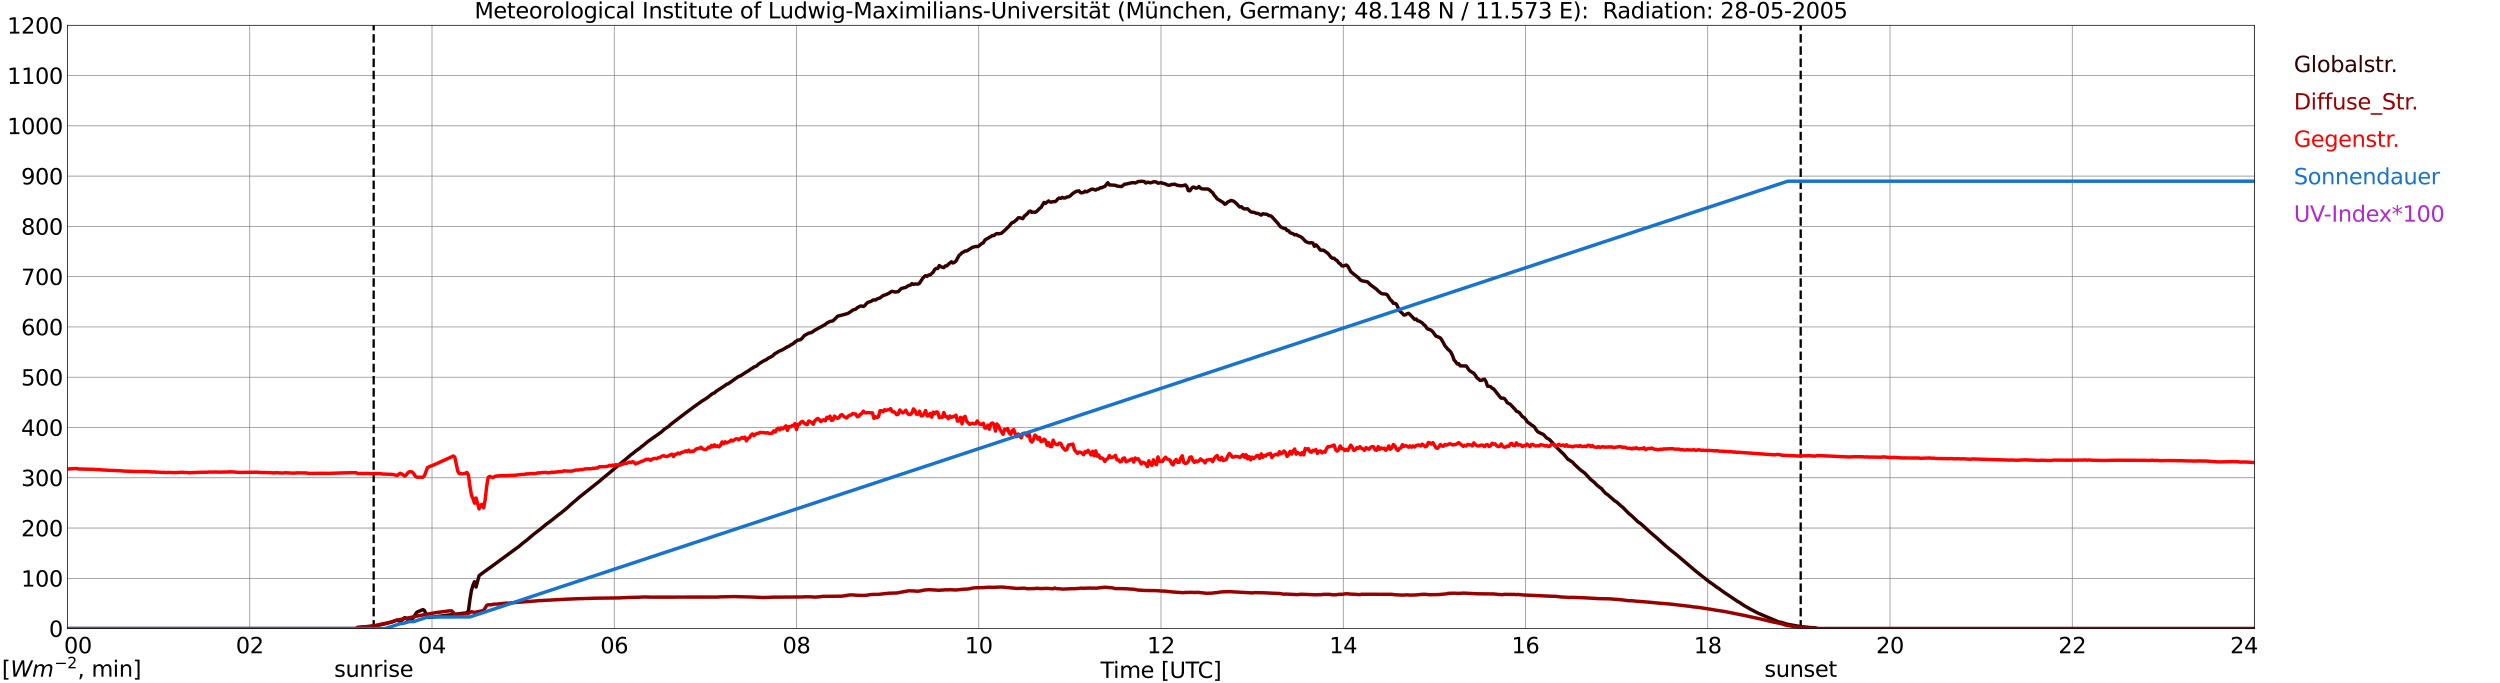 <?xml version="1.0" encoding="utf-8" standalone="no"?>
<!DOCTYPE svg PUBLIC "-//W3C//DTD SVG 1.1//EN"
  "http://www.w3.org/Graphics/SVG/1.1/DTD/svg11.dtd">
<svg xmlns:xlink="http://www.w3.org/1999/xlink" width="1085.4pt" height="296.64pt" viewBox="0 0 1085.4 296.64" xmlns="http://www.w3.org/2000/svg" version="1.1">
 <defs>
  <style type="text/css">*{stroke-linejoin: round; stroke-linecap: butt}</style>
 </defs>
 <g id="figure_1">
  <g id="patch_1">
   <path d="M 0 296.64 
L 1085.4 296.64 
L 1085.4 0 
L 0 0 
z
" style="fill: #ffffff"/>
  </g>
  <g id="axes_1">
   <g id="patch_2">
    <path d="M 29.306 272.909 
L 978.814 272.909 
L 978.814 10.976 
L 29.306 10.976 
z
" style="fill: #ffffff"/>
   </g>
   <g id="patch_3">
    <path d="M 978.814 272.909 
L 978.814 272.909 
L 978.814 10.976 
L 978.814 10.976 
z
" clip-path="url(#pb569bb91cb)" style="fill: #d3d3d3; opacity: 0.25; stroke: #d3d3d3; stroke-linejoin: miter"/>
   </g>
   <g id="matplotlib.axis_1">
    <g id="xtick_1">
     <g id="line2d_1">
      <path d="M 29.306 272.909 
L 29.306 10.976 
" clip-path="url(#pb569bb91cb)" style="fill: none; stroke: #808080; stroke-width: 0.3; stroke-linecap: square"/>
     </g>
     <g id="line2d_2"/>
     <g id="text_1">
      <!--    00 -->
      <g transform="translate(18.733 283.627) scale(0.095 -0.095)">
       <defs>
        <path id="DejaVuSans-20" transform="scale(0.016)"/>
        <path id="DejaVuSans-30" d="M 2034 4250 
Q 1547 4250 1301 3770 
Q 1056 3291 1056 2328 
Q 1056 1369 1301 889 
Q 1547 409 2034 409 
Q 2525 409 2770 889 
Q 3016 1369 3016 2328 
Q 3016 3291 2770 3770 
Q 2525 4250 2034 4250 
z
M 2034 4750 
Q 2819 4750 3233 4129 
Q 3647 3509 3647 2328 
Q 3647 1150 3233 529 
Q 2819 -91 2034 -91 
Q 1250 -91 836 529 
Q 422 1150 422 2328 
Q 422 3509 836 4129 
Q 1250 4750 2034 4750 
z
" transform="scale(0.016)"/>
       </defs>
       <use xlink:href="#DejaVuSans-20"/>
       <use xlink:href="#DejaVuSans-20" transform="translate(31.787 0)"/>
       <use xlink:href="#DejaVuSans-20" transform="translate(63.574 0)"/>
       <use xlink:href="#DejaVuSans-30" transform="translate(95.361 0)"/>
       <use xlink:href="#DejaVuSans-30" transform="translate(158.984 0)"/>
      </g>
     </g>
    </g>
    <g id="xtick_2">
     <g id="line2d_3">
      <path d="M 108.431 272.909 
L 108.431 10.976 
" clip-path="url(#pb569bb91cb)" style="fill: none; stroke: #808080; stroke-width: 0.3; stroke-linecap: square"/>
     </g>
     <g id="line2d_4"/>
     <g id="text_2">
      <!-- 02 -->
      <g transform="translate(102.387 283.627) scale(0.095 -0.095)">
       <defs>
        <path id="DejaVuSans-32" d="M 1228 531 
L 3431 531 
L 3431 0 
L 469 0 
L 469 531 
Q 828 903 1448 1529 
Q 2069 2156 2228 2338 
Q 2531 2678 2651 2914 
Q 2772 3150 2772 3378 
Q 2772 3750 2511 3984 
Q 2250 4219 1831 4219 
Q 1534 4219 1204 4116 
Q 875 4013 500 3803 
L 500 4441 
Q 881 4594 1212 4672 
Q 1544 4750 1819 4750 
Q 2544 4750 2975 4387 
Q 3406 4025 3406 3419 
Q 3406 3131 3298 2873 
Q 3191 2616 2906 2266 
Q 2828 2175 2409 1742 
Q 1991 1309 1228 531 
z
" transform="scale(0.016)"/>
       </defs>
       <use xlink:href="#DejaVuSans-30"/>
       <use xlink:href="#DejaVuSans-32" transform="translate(63.623 0)"/>
      </g>
     </g>
    </g>
    <g id="xtick_3">
     <g id="line2d_5">
      <path d="M 187.557 272.909 
L 187.557 10.976 
" clip-path="url(#pb569bb91cb)" style="fill: none; stroke: #808080; stroke-width: 0.3; stroke-linecap: square"/>
     </g>
     <g id="line2d_6"/>
     <g id="text_3">
      <!-- 04 -->
      <g transform="translate(181.513 283.627) scale(0.095 -0.095)">
       <defs>
        <path id="DejaVuSans-34" d="M 2419 4116 
L 825 1625 
L 2419 1625 
L 2419 4116 
z
M 2253 4666 
L 3047 4666 
L 3047 1625 
L 3713 1625 
L 3713 1100 
L 3047 1100 
L 3047 0 
L 2419 0 
L 2419 1100 
L 313 1100 
L 313 1709 
L 2253 4666 
z
" transform="scale(0.016)"/>
       </defs>
       <use xlink:href="#DejaVuSans-30"/>
       <use xlink:href="#DejaVuSans-34" transform="translate(63.623 0)"/>
      </g>
     </g>
    </g>
    <g id="xtick_4">
     <g id="line2d_7">
      <path d="M 266.683 272.909 
L 266.683 10.976 
" clip-path="url(#pb569bb91cb)" style="fill: none; stroke: #808080; stroke-width: 0.3; stroke-linecap: square"/>
     </g>
     <g id="line2d_8"/>
     <g id="text_4">
      <!-- 06 -->
      <g transform="translate(260.638 283.627) scale(0.095 -0.095)">
       <defs>
        <path id="DejaVuSans-36" d="M 2113 2584 
Q 1688 2584 1439 2293 
Q 1191 2003 1191 1497 
Q 1191 994 1439 701 
Q 1688 409 2113 409 
Q 2538 409 2786 701 
Q 3034 994 3034 1497 
Q 3034 2003 2786 2293 
Q 2538 2584 2113 2584 
z
M 3366 4563 
L 3366 3988 
Q 3128 4100 2886 4159 
Q 2644 4219 2406 4219 
Q 1781 4219 1451 3797 
Q 1122 3375 1075 2522 
Q 1259 2794 1537 2939 
Q 1816 3084 2150 3084 
Q 2853 3084 3261 2657 
Q 3669 2231 3669 1497 
Q 3669 778 3244 343 
Q 2819 -91 2113 -91 
Q 1303 -91 875 529 
Q 447 1150 447 2328 
Q 447 3434 972 4092 
Q 1497 4750 2381 4750 
Q 2619 4750 2861 4703 
Q 3103 4656 3366 4563 
z
" transform="scale(0.016)"/>
       </defs>
       <use xlink:href="#DejaVuSans-30"/>
       <use xlink:href="#DejaVuSans-36" transform="translate(63.623 0)"/>
      </g>
     </g>
    </g>
    <g id="xtick_5">
     <g id="line2d_9">
      <path d="M 345.808 272.909 
L 345.808 10.976 
" clip-path="url(#pb569bb91cb)" style="fill: none; stroke: #808080; stroke-width: 0.3; stroke-linecap: square"/>
     </g>
     <g id="line2d_10"/>
     <g id="text_5">
      <!-- 08 -->
      <g transform="translate(339.764 283.627) scale(0.095 -0.095)">
       <defs>
        <path id="DejaVuSans-38" d="M 2034 2216 
Q 1584 2216 1326 1975 
Q 1069 1734 1069 1313 
Q 1069 891 1326 650 
Q 1584 409 2034 409 
Q 2484 409 2743 651 
Q 3003 894 3003 1313 
Q 3003 1734 2745 1975 
Q 2488 2216 2034 2216 
z
M 1403 2484 
Q 997 2584 770 2862 
Q 544 3141 544 3541 
Q 544 4100 942 4425 
Q 1341 4750 2034 4750 
Q 2731 4750 3128 4425 
Q 3525 4100 3525 3541 
Q 3525 3141 3298 2862 
Q 3072 2584 2669 2484 
Q 3125 2378 3379 2068 
Q 3634 1759 3634 1313 
Q 3634 634 3220 271 
Q 2806 -91 2034 -91 
Q 1263 -91 848 271 
Q 434 634 434 1313 
Q 434 1759 690 2068 
Q 947 2378 1403 2484 
z
M 1172 3481 
Q 1172 3119 1398 2916 
Q 1625 2713 2034 2713 
Q 2441 2713 2670 2916 
Q 2900 3119 2900 3481 
Q 2900 3844 2670 4047 
Q 2441 4250 2034 4250 
Q 1625 4250 1398 4047 
Q 1172 3844 1172 3481 
z
" transform="scale(0.016)"/>
       </defs>
       <use xlink:href="#DejaVuSans-30"/>
       <use xlink:href="#DejaVuSans-38" transform="translate(63.623 0)"/>
      </g>
     </g>
    </g>
    <g id="xtick_6">
     <g id="line2d_11">
      <path d="M 424.934 272.909 
L 424.934 10.976 
" clip-path="url(#pb569bb91cb)" style="fill: none; stroke: #808080; stroke-width: 0.3; stroke-linecap: square"/>
     </g>
     <g id="line2d_12"/>
     <g id="text_6">
      <!-- 10 -->
      <g transform="translate(418.89 283.627) scale(0.095 -0.095)">
       <defs>
        <path id="DejaVuSans-31" d="M 794 531 
L 1825 531 
L 1825 4091 
L 703 3866 
L 703 4441 
L 1819 4666 
L 2450 4666 
L 2450 531 
L 3481 531 
L 3481 0 
L 794 0 
L 794 531 
z
" transform="scale(0.016)"/>
       </defs>
       <use xlink:href="#DejaVuSans-31"/>
       <use xlink:href="#DejaVuSans-30" transform="translate(63.623 0)"/>
      </g>
     </g>
    </g>
    <g id="xtick_7">
     <g id="line2d_13">
      <path d="M 504.06 272.909 
L 504.06 10.976 
" clip-path="url(#pb569bb91cb)" style="fill: none; stroke: #808080; stroke-width: 0.3; stroke-linecap: square"/>
     </g>
     <g id="line2d_14"/>
     <g id="text_7">
      <!-- 12 -->
      <g transform="translate(498.015 283.627) scale(0.095 -0.095)">
       <use xlink:href="#DejaVuSans-31"/>
       <use xlink:href="#DejaVuSans-32" transform="translate(63.623 0)"/>
      </g>
     </g>
    </g>
    <g id="xtick_8">
     <g id="line2d_15">
      <path d="M 583.185 272.909 
L 583.185 10.976 
" clip-path="url(#pb569bb91cb)" style="fill: none; stroke: #808080; stroke-width: 0.3; stroke-linecap: square"/>
     </g>
     <g id="line2d_16"/>
     <g id="text_8">
      <!-- 14 -->
      <g transform="translate(577.141 283.627) scale(0.095 -0.095)">
       <use xlink:href="#DejaVuSans-31"/>
       <use xlink:href="#DejaVuSans-34" transform="translate(63.623 0)"/>
      </g>
     </g>
    </g>
    <g id="xtick_9">
     <g id="line2d_17">
      <path d="M 662.311 272.909 
L 662.311 10.976 
" clip-path="url(#pb569bb91cb)" style="fill: none; stroke: #808080; stroke-width: 0.3; stroke-linecap: square"/>
     </g>
     <g id="line2d_18"/>
     <g id="text_9">
      <!-- 16 -->
      <g transform="translate(656.267 283.627) scale(0.095 -0.095)">
       <use xlink:href="#DejaVuSans-31"/>
       <use xlink:href="#DejaVuSans-36" transform="translate(63.623 0)"/>
      </g>
     </g>
    </g>
    <g id="xtick_10">
     <g id="line2d_19">
      <path d="M 741.437 272.909 
L 741.437 10.976 
" clip-path="url(#pb569bb91cb)" style="fill: none; stroke: #808080; stroke-width: 0.3; stroke-linecap: square"/>
     </g>
     <g id="line2d_20"/>
     <g id="text_10">
      <!-- 18 -->
      <g transform="translate(735.392 283.627) scale(0.095 -0.095)">
       <use xlink:href="#DejaVuSans-31"/>
       <use xlink:href="#DejaVuSans-38" transform="translate(63.623 0)"/>
      </g>
     </g>
    </g>
    <g id="xtick_11">
     <g id="line2d_21">
      <path d="M 820.562 272.909 
L 820.562 10.976 
" clip-path="url(#pb569bb91cb)" style="fill: none; stroke: #808080; stroke-width: 0.3; stroke-linecap: square"/>
     </g>
     <g id="line2d_22"/>
     <g id="text_11">
      <!-- 20 -->
      <g transform="translate(814.518 283.627) scale(0.095 -0.095)">
       <use xlink:href="#DejaVuSans-32"/>
       <use xlink:href="#DejaVuSans-30" transform="translate(63.623 0)"/>
      </g>
     </g>
    </g>
    <g id="xtick_12">
     <g id="line2d_23">
      <path d="M 899.688 272.909 
L 899.688 10.976 
" clip-path="url(#pb569bb91cb)" style="fill: none; stroke: #808080; stroke-width: 0.3; stroke-linecap: square"/>
     </g>
     <g id="line2d_24"/>
     <g id="text_12">
      <!-- 22 -->
      <g transform="translate(893.644 283.627) scale(0.095 -0.095)">
       <use xlink:href="#DejaVuSans-32"/>
       <use xlink:href="#DejaVuSans-32" transform="translate(63.623 0)"/>
      </g>
     </g>
    </g>
    <g id="xtick_13">
     <g id="line2d_25">
      <path d="M 978.814 272.909 
L 978.814 10.976 
" clip-path="url(#pb569bb91cb)" style="fill: none; stroke: #808080; stroke-width: 0.3; stroke-linecap: square"/>
     </g>
     <g id="line2d_26"/>
     <g id="text_13">
      <!-- 24    -->
      <g transform="translate(968.241 283.627) scale(0.095 -0.095)">
       <use xlink:href="#DejaVuSans-32"/>
       <use xlink:href="#DejaVuSans-34" transform="translate(63.623 0)"/>
       <use xlink:href="#DejaVuSans-20" transform="translate(127.246 0)"/>
       <use xlink:href="#DejaVuSans-20" transform="translate(159.033 0)"/>
       <use xlink:href="#DejaVuSans-20" transform="translate(190.82 0)"/>
      </g>
     </g>
    </g>
    <g id="text_14">
     <!-- Time [UTC] -->
     <g transform="translate(477.806 294.322) scale(0.095 -0.095)">
      <defs>
       <path id="DejaVuSans-54" d="M -19 4666 
L 3928 4666 
L 3928 4134 
L 2272 4134 
L 2272 0 
L 1638 0 
L 1638 4134 
L -19 4134 
L -19 4666 
z
" transform="scale(0.016)"/>
       <path id="DejaVuSans-69" d="M 603 3500 
L 1178 3500 
L 1178 0 
L 603 0 
L 603 3500 
z
M 603 4863 
L 1178 4863 
L 1178 4134 
L 603 4134 
L 603 4863 
z
" transform="scale(0.016)"/>
       <path id="DejaVuSans-6d" d="M 3328 2828 
Q 3544 3216 3844 3400 
Q 4144 3584 4550 3584 
Q 5097 3584 5394 3201 
Q 5691 2819 5691 2113 
L 5691 0 
L 5113 0 
L 5113 2094 
Q 5113 2597 4934 2840 
Q 4756 3084 4391 3084 
Q 3944 3084 3684 2787 
Q 3425 2491 3425 1978 
L 3425 0 
L 2847 0 
L 2847 2094 
Q 2847 2600 2669 2842 
Q 2491 3084 2119 3084 
Q 1678 3084 1418 2786 
Q 1159 2488 1159 1978 
L 1159 0 
L 581 0 
L 581 3500 
L 1159 3500 
L 1159 2956 
Q 1356 3278 1631 3431 
Q 1906 3584 2284 3584 
Q 2666 3584 2933 3390 
Q 3200 3197 3328 2828 
z
" transform="scale(0.016)"/>
       <path id="DejaVuSans-65" d="M 3597 1894 
L 3597 1613 
L 953 1613 
Q 991 1019 1311 708 
Q 1631 397 2203 397 
Q 2534 397 2845 478 
Q 3156 559 3463 722 
L 3463 178 
Q 3153 47 2828 -22 
Q 2503 -91 2169 -91 
Q 1331 -91 842 396 
Q 353 884 353 1716 
Q 353 2575 817 3079 
Q 1281 3584 2069 3584 
Q 2775 3584 3186 3129 
Q 3597 2675 3597 1894 
z
M 3022 2063 
Q 3016 2534 2758 2815 
Q 2500 3097 2075 3097 
Q 1594 3097 1305 2825 
Q 1016 2553 972 2059 
L 3022 2063 
z
" transform="scale(0.016)"/>
       <path id="DejaVuSans-5b" d="M 550 4863 
L 1875 4863 
L 1875 4416 
L 1125 4416 
L 1125 -397 
L 1875 -397 
L 1875 -844 
L 550 -844 
L 550 4863 
z
" transform="scale(0.016)"/>
       <path id="DejaVuSans-55" d="M 556 4666 
L 1191 4666 
L 1191 1831 
Q 1191 1081 1462 751 
Q 1734 422 2344 422 
Q 2950 422 3222 751 
Q 3494 1081 3494 1831 
L 3494 4666 
L 4128 4666 
L 4128 1753 
Q 4128 841 3676 375 
Q 3225 -91 2344 -91 
Q 1459 -91 1007 375 
Q 556 841 556 1753 
L 556 4666 
z
" transform="scale(0.016)"/>
       <path id="DejaVuSans-43" d="M 4122 4306 
L 4122 3641 
Q 3803 3938 3442 4084 
Q 3081 4231 2675 4231 
Q 1875 4231 1450 3742 
Q 1025 3253 1025 2328 
Q 1025 1406 1450 917 
Q 1875 428 2675 428 
Q 3081 428 3442 575 
Q 3803 722 4122 1019 
L 4122 359 
Q 3791 134 3420 21 
Q 3050 -91 2638 -91 
Q 1578 -91 968 557 
Q 359 1206 359 2328 
Q 359 3453 968 4101 
Q 1578 4750 2638 4750 
Q 3056 4750 3426 4639 
Q 3797 4528 4122 4306 
z
" transform="scale(0.016)"/>
       <path id="DejaVuSans-5d" d="M 1947 4863 
L 1947 -844 
L 622 -844 
L 622 -397 
L 1369 -397 
L 1369 4416 
L 622 4416 
L 622 4863 
L 1947 4863 
z
" transform="scale(0.016)"/>
      </defs>
      <use xlink:href="#DejaVuSans-54"/>
      <use xlink:href="#DejaVuSans-69" transform="translate(57.959 0)"/>
      <use xlink:href="#DejaVuSans-6d" transform="translate(85.742 0)"/>
      <use xlink:href="#DejaVuSans-65" transform="translate(183.154 0)"/>
      <use xlink:href="#DejaVuSans-20" transform="translate(244.678 0)"/>
      <use xlink:href="#DejaVuSans-5b" transform="translate(276.465 0)"/>
      <use xlink:href="#DejaVuSans-55" transform="translate(315.479 0)"/>
      <use xlink:href="#DejaVuSans-54" transform="translate(388.672 0)"/>
      <use xlink:href="#DejaVuSans-43" transform="translate(443.881 0)"/>
      <use xlink:href="#DejaVuSans-5d" transform="translate(513.705 0)"/>
     </g>
    </g>
   </g>
   <g id="matplotlib.axis_2">
    <g id="ytick_1">
     <g id="line2d_27">
      <path d="M 29.306 272.909 
L 978.814 272.909 
" clip-path="url(#pb569bb91cb)" style="fill: none; stroke: #808080; stroke-width: 0.3; stroke-linecap: square"/>
     </g>
     <g id="line2d_28"/>
     <g id="text_15">
      <!-- 0 -->
      <g transform="translate(21.261 276.518) scale(0.095 -0.095)">
       <use xlink:href="#DejaVuSans-30"/>
      </g>
     </g>
    </g>
    <g id="ytick_2">
     <g id="line2d_29">
      <path d="M 29.306 251.081 
L 978.814 251.081 
" clip-path="url(#pb569bb91cb)" style="fill: none; stroke: #808080; stroke-width: 0.3; stroke-linecap: square"/>
     </g>
     <g id="line2d_30"/>
     <g id="text_16">
      <!-- 100 -->
      <g transform="translate(9.173 254.69) scale(0.095 -0.095)">
       <use xlink:href="#DejaVuSans-31"/>
       <use xlink:href="#DejaVuSans-30" transform="translate(63.623 0)"/>
       <use xlink:href="#DejaVuSans-30" transform="translate(127.246 0)"/>
      </g>
     </g>
    </g>
    <g id="ytick_3">
     <g id="line2d_31">
      <path d="M 29.306 229.253 
L 978.814 229.253 
" clip-path="url(#pb569bb91cb)" style="fill: none; stroke: #808080; stroke-width: 0.3; stroke-linecap: square"/>
     </g>
     <g id="line2d_32"/>
     <g id="text_17">
      <!-- 200 -->
      <g transform="translate(9.173 232.863) scale(0.095 -0.095)">
       <use xlink:href="#DejaVuSans-32"/>
       <use xlink:href="#DejaVuSans-30" transform="translate(63.623 0)"/>
       <use xlink:href="#DejaVuSans-30" transform="translate(127.246 0)"/>
      </g>
     </g>
    </g>
    <g id="ytick_4">
     <g id="line2d_33">
      <path d="M 29.306 207.426 
L 978.814 207.426 
" clip-path="url(#pb569bb91cb)" style="fill: none; stroke: #808080; stroke-width: 0.3; stroke-linecap: square"/>
     </g>
     <g id="line2d_34"/>
     <g id="text_18">
      <!-- 300 -->
      <g transform="translate(9.173 211.035) scale(0.095 -0.095)">
       <defs>
        <path id="DejaVuSans-33" d="M 2597 2516 
Q 3050 2419 3304 2112 
Q 3559 1806 3559 1356 
Q 3559 666 3084 287 
Q 2609 -91 1734 -91 
Q 1441 -91 1130 -33 
Q 819 25 488 141 
L 488 750 
Q 750 597 1062 519 
Q 1375 441 1716 441 
Q 2309 441 2620 675 
Q 2931 909 2931 1356 
Q 2931 1769 2642 2001 
Q 2353 2234 1838 2234 
L 1294 2234 
L 1294 2753 
L 1863 2753 
Q 2328 2753 2575 2939 
Q 2822 3125 2822 3475 
Q 2822 3834 2567 4026 
Q 2313 4219 1838 4219 
Q 1578 4219 1281 4162 
Q 984 4106 628 3988 
L 628 4550 
Q 988 4650 1302 4700 
Q 1616 4750 1894 4750 
Q 2613 4750 3031 4423 
Q 3450 4097 3450 3541 
Q 3450 3153 3228 2886 
Q 3006 2619 2597 2516 
z
" transform="scale(0.016)"/>
       </defs>
       <use xlink:href="#DejaVuSans-33"/>
       <use xlink:href="#DejaVuSans-30" transform="translate(63.623 0)"/>
       <use xlink:href="#DejaVuSans-30" transform="translate(127.246 0)"/>
      </g>
     </g>
    </g>
    <g id="ytick_5">
     <g id="line2d_35">
      <path d="M 29.306 185.598 
L 978.814 185.598 
" clip-path="url(#pb569bb91cb)" style="fill: none; stroke: #808080; stroke-width: 0.3; stroke-linecap: square"/>
     </g>
     <g id="line2d_36"/>
     <g id="text_19">
      <!-- 400 -->
      <g transform="translate(9.173 189.207) scale(0.095 -0.095)">
       <use xlink:href="#DejaVuSans-34"/>
       <use xlink:href="#DejaVuSans-30" transform="translate(63.623 0)"/>
       <use xlink:href="#DejaVuSans-30" transform="translate(127.246 0)"/>
      </g>
     </g>
    </g>
    <g id="ytick_6">
     <g id="line2d_37">
      <path d="M 29.306 163.77 
L 978.814 163.77 
" clip-path="url(#pb569bb91cb)" style="fill: none; stroke: #808080; stroke-width: 0.3; stroke-linecap: square"/>
     </g>
     <g id="line2d_38"/>
     <g id="text_20">
      <!-- 500 -->
      <g transform="translate(9.173 167.379) scale(0.095 -0.095)">
       <defs>
        <path id="DejaVuSans-35" d="M 691 4666 
L 3169 4666 
L 3169 4134 
L 1269 4134 
L 1269 2991 
Q 1406 3038 1543 3061 
Q 1681 3084 1819 3084 
Q 2600 3084 3056 2656 
Q 3513 2228 3513 1497 
Q 3513 744 3044 326 
Q 2575 -91 1722 -91 
Q 1428 -91 1123 -41 
Q 819 9 494 109 
L 494 744 
Q 775 591 1075 516 
Q 1375 441 1709 441 
Q 2250 441 2565 725 
Q 2881 1009 2881 1497 
Q 2881 1984 2565 2268 
Q 2250 2553 1709 2553 
Q 1456 2553 1204 2497 
Q 953 2441 691 2322 
L 691 4666 
z
" transform="scale(0.016)"/>
       </defs>
       <use xlink:href="#DejaVuSans-35"/>
       <use xlink:href="#DejaVuSans-30" transform="translate(63.623 0)"/>
       <use xlink:href="#DejaVuSans-30" transform="translate(127.246 0)"/>
      </g>
     </g>
    </g>
    <g id="ytick_7">
     <g id="line2d_39">
      <path d="M 29.306 141.942 
L 978.814 141.942 
" clip-path="url(#pb569bb91cb)" style="fill: none; stroke: #808080; stroke-width: 0.3; stroke-linecap: square"/>
     </g>
     <g id="line2d_40"/>
     <g id="text_21">
      <!-- 600 -->
      <g transform="translate(9.173 145.551) scale(0.095 -0.095)">
       <use xlink:href="#DejaVuSans-36"/>
       <use xlink:href="#DejaVuSans-30" transform="translate(63.623 0)"/>
       <use xlink:href="#DejaVuSans-30" transform="translate(127.246 0)"/>
      </g>
     </g>
    </g>
    <g id="ytick_8">
     <g id="line2d_41">
      <path d="M 29.306 120.114 
L 978.814 120.114 
" clip-path="url(#pb569bb91cb)" style="fill: none; stroke: #808080; stroke-width: 0.3; stroke-linecap: square"/>
     </g>
     <g id="line2d_42"/>
     <g id="text_22">
      <!-- 700 -->
      <g transform="translate(9.173 123.724) scale(0.095 -0.095)">
       <defs>
        <path id="DejaVuSans-37" d="M 525 4666 
L 3525 4666 
L 3525 4397 
L 1831 0 
L 1172 0 
L 2766 4134 
L 525 4134 
L 525 4666 
z
" transform="scale(0.016)"/>
       </defs>
       <use xlink:href="#DejaVuSans-37"/>
       <use xlink:href="#DejaVuSans-30" transform="translate(63.623 0)"/>
       <use xlink:href="#DejaVuSans-30" transform="translate(127.246 0)"/>
      </g>
     </g>
    </g>
    <g id="ytick_9">
     <g id="line2d_43">
      <path d="M 29.306 98.287 
L 978.814 98.287 
" clip-path="url(#pb569bb91cb)" style="fill: none; stroke: #808080; stroke-width: 0.3; stroke-linecap: square"/>
     </g>
     <g id="line2d_44"/>
     <g id="text_23">
      <!-- 800 -->
      <g transform="translate(9.173 101.896) scale(0.095 -0.095)">
       <use xlink:href="#DejaVuSans-38"/>
       <use xlink:href="#DejaVuSans-30" transform="translate(63.623 0)"/>
       <use xlink:href="#DejaVuSans-30" transform="translate(127.246 0)"/>
      </g>
     </g>
    </g>
    <g id="ytick_10">
     <g id="line2d_45">
      <path d="M 29.306 76.459 
L 978.814 76.459 
" clip-path="url(#pb569bb91cb)" style="fill: none; stroke: #808080; stroke-width: 0.3; stroke-linecap: square"/>
     </g>
     <g id="line2d_46"/>
     <g id="text_24">
      <!-- 900 -->
      <g transform="translate(9.173 80.068) scale(0.095 -0.095)">
       <defs>
        <path id="DejaVuSans-39" d="M 703 97 
L 703 672 
Q 941 559 1184 500 
Q 1428 441 1663 441 
Q 2288 441 2617 861 
Q 2947 1281 2994 2138 
Q 2813 1869 2534 1725 
Q 2256 1581 1919 1581 
Q 1219 1581 811 2004 
Q 403 2428 403 3163 
Q 403 3881 828 4315 
Q 1253 4750 1959 4750 
Q 2769 4750 3195 4129 
Q 3622 3509 3622 2328 
Q 3622 1225 3098 567 
Q 2575 -91 1691 -91 
Q 1453 -91 1209 -44 
Q 966 3 703 97 
z
M 1959 2075 
Q 2384 2075 2632 2365 
Q 2881 2656 2881 3163 
Q 2881 3666 2632 3958 
Q 2384 4250 1959 4250 
Q 1534 4250 1286 3958 
Q 1038 3666 1038 3163 
Q 1038 2656 1286 2365 
Q 1534 2075 1959 2075 
z
" transform="scale(0.016)"/>
       </defs>
       <use xlink:href="#DejaVuSans-39"/>
       <use xlink:href="#DejaVuSans-30" transform="translate(63.623 0)"/>
       <use xlink:href="#DejaVuSans-30" transform="translate(127.246 0)"/>
      </g>
     </g>
    </g>
    <g id="ytick_11">
     <g id="line2d_47">
      <path d="M 29.306 54.631 
L 978.814 54.631 
" clip-path="url(#pb569bb91cb)" style="fill: none; stroke: #808080; stroke-width: 0.3; stroke-linecap: square"/>
     </g>
     <g id="line2d_48"/>
     <g id="text_25">
      <!-- 1000 -->
      <g transform="translate(3.128 58.24) scale(0.095 -0.095)">
       <use xlink:href="#DejaVuSans-31"/>
       <use xlink:href="#DejaVuSans-30" transform="translate(63.623 0)"/>
       <use xlink:href="#DejaVuSans-30" transform="translate(127.246 0)"/>
       <use xlink:href="#DejaVuSans-30" transform="translate(190.869 0)"/>
      </g>
     </g>
    </g>
    <g id="ytick_12">
     <g id="line2d_49">
      <path d="M 29.306 32.803 
L 978.814 32.803 
" clip-path="url(#pb569bb91cb)" style="fill: none; stroke: #808080; stroke-width: 0.3; stroke-linecap: square"/>
     </g>
     <g id="line2d_50"/>
     <g id="text_26">
      <!-- 1100 -->
      <g transform="translate(3.128 36.413) scale(0.095 -0.095)">
       <use xlink:href="#DejaVuSans-31"/>
       <use xlink:href="#DejaVuSans-31" transform="translate(63.623 0)"/>
       <use xlink:href="#DejaVuSans-30" transform="translate(127.246 0)"/>
       <use xlink:href="#DejaVuSans-30" transform="translate(190.869 0)"/>
      </g>
     </g>
    </g>
    <g id="ytick_13">
     <g id="line2d_51">
      <path d="M 29.306 10.976 
L 978.814 10.976 
" clip-path="url(#pb569bb91cb)" style="fill: none; stroke: #808080; stroke-width: 0.3; stroke-linecap: square"/>
     </g>
     <g id="line2d_52"/>
     <g id="text_27">
      <!-- 1200 -->
      <g transform="translate(3.128 14.585) scale(0.095 -0.095)">
       <use xlink:href="#DejaVuSans-31"/>
       <use xlink:href="#DejaVuSans-32" transform="translate(63.623 0)"/>
       <use xlink:href="#DejaVuSans-30" transform="translate(127.246 0)"/>
       <use xlink:href="#DejaVuSans-30" transform="translate(190.869 0)"/>
      </g>
     </g>
    </g>
   </g>
   <g id="line2d_53">
    <path d="M 162.237 272.909 
L 162.237 10.976 
" clip-path="url(#pb569bb91cb)" style="fill: none; stroke-dasharray: 3.7,1.6; stroke-dashoffset: 0; stroke: #000000"/>
   </g>
   <g id="line2d_54">
    <path d="M 781.791 272.909 
L 781.791 10.976 
" clip-path="url(#pb569bb91cb)" style="fill: none; stroke-dasharray: 3.7,1.6; stroke-dashoffset: 0; stroke: #000000"/>
   </g>
   <g id="line2d_55">
    <path d="M 29.306 272.909 
L 154.588 272.909 
L 155.247 272.433 
L 156.566 272.352 
L 159.204 272.106 
L 159.863 272.106 
L 161.841 271.82 
L 164.479 271.409 
L 167.116 270.837 
L 170.413 269.936 
L 171.732 269.445 
L 172.391 269.24 
L 173.71 269.772 
L 174.37 269.362 
L 175.688 268.133 
L 176.348 268.462 
L 177.007 269.076 
L 177.666 269.403 
L 178.326 269.198 
L 178.985 268.829 
L 180.963 265.799 
L 183.601 264.654 
L 184.26 265.022 
L 185.579 267.969 
L 186.238 268.052 
L 188.217 267.888 
L 190.195 267.602 
L 202.723 266.046 
L 203.382 265.145 
L 204.042 260.229 
L 204.701 256.259 
L 205.36 254.006 
L 206.02 252.572 
L 206.679 254.866 
L 207.998 249.909 
L 209.976 248.436 
L 213.273 246.061 
L 223.823 238.321 
L 225.142 237.378 
L 227.12 235.699 
L 228.439 234.717 
L 231.736 231.932 
L 235.033 229.393 
L 237.011 227.714 
L 238.989 226.28 
L 242.945 223.126 
L 243.604 222.718 
L 244.264 222.103 
L 245.583 221.079 
L 248.22 218.704 
L 250.198 217.025 
L 251.517 215.879 
L 258.77 210.104 
L 260.089 209.08 
L 262.067 207.36 
L 264.045 205.762 
L 269.32 201.298 
L 271.298 199.703 
L 273.277 198.022 
L 273.936 197.409 
L 274.595 196.998 
L 275.914 195.894 
L 277.233 194.951 
L 277.892 194.501 
L 278.552 193.846 
L 279.211 193.436 
L 281.189 191.758 
L 287.124 187.58 
L 288.442 186.351 
L 290.42 185.041 
L 291.08 184.345 
L 297.014 179.798 
L 298.992 178.325 
L 300.971 176.851 
L 304.927 174.025 
L 306.246 173.248 
L 307.564 172.305 
L 308.883 171.239 
L 309.543 170.79 
L 310.202 170.585 
L 310.861 169.93 
L 314.158 167.799 
L 315.477 166.817 
L 316.136 166.653 
L 320.093 163.827 
L 320.752 163.419 
L 321.411 163.213 
L 324.049 161.493 
L 324.708 161.166 
L 326.027 160.184 
L 326.686 159.854 
L 327.346 159.324 
L 328.005 159.119 
L 328.665 158.75 
L 329.324 158.053 
L 331.302 156.824 
L 331.961 156.456 
L 332.621 156.25 
L 333.28 155.678 
L 334.599 154.982 
L 335.258 154.655 
L 336.577 153.426 
L 337.236 153.179 
L 337.896 152.647 
L 339.874 151.787 
L 341.852 150.56 
L 342.512 150.355 
L 343.171 149.822 
L 344.49 149.126 
L 345.149 148.471 
L 346.468 147.611 
L 347.127 147.611 
L 347.787 147.283 
L 348.446 146.668 
L 349.105 145.766 
L 351.083 144.662 
L 352.402 144.335 
L 353.721 143.392 
L 358.337 140.853 
L 358.996 140.24 
L 360.315 139.583 
L 361.634 139.297 
L 362.952 138.026 
L 363.612 137.291 
L 367.568 136.267 
L 368.227 136.02 
L 369.546 135.16 
L 370.206 134.628 
L 371.524 134.22 
L 372.184 133.604 
L 373.502 132.908 
L 374.162 132.866 
L 374.821 133.071 
L 375.481 132.663 
L 376.14 131.843 
L 376.799 131.271 
L 378.118 130.86 
L 378.777 130.411 
L 379.437 130.164 
L 380.096 130.286 
L 380.756 129.795 
L 382.074 129.345 
L 383.393 128.322 
L 384.712 127.911 
L 386.031 127.257 
L 386.69 126.765 
L 387.349 126.479 
L 388.668 126.807 
L 389.987 126.602 
L 391.306 125.251 
L 392.624 124.923 
L 393.284 124.759 
L 393.943 124.268 
L 394.603 123.939 
L 395.262 123.816 
L 395.921 123.12 
L 396.581 123.489 
L 397.24 123.284 
L 398.559 123.367 
L 399.218 122.956 
L 400.537 120.909 
L 401.196 120.171 
L 401.856 119.68 
L 402.515 119.968 
L 403.175 119.394 
L 403.834 119.353 
L 405.153 118.165 
L 405.812 116.978 
L 406.471 116.528 
L 407.131 116.567 
L 407.79 115.299 
L 408.45 115.79 
L 409.768 116.199 
L 410.428 115.463 
L 411.087 115.422 
L 411.746 114.725 
L 413.065 113.66 
L 413.725 114.193 
L 414.384 113.865 
L 415.043 113.374 
L 416.362 110.916 
L 417.022 110.384 
L 417.681 109.687 
L 418.34 109.401 
L 419 108.952 
L 419.659 108.991 
L 422.297 107.312 
L 422.956 107.232 
L 423.615 106.944 
L 424.275 107.107 
L 424.934 106.821 
L 426.253 105.675 
L 426.912 105.429 
L 427.572 104.283 
L 428.231 103.792 
L 428.89 103.504 
L 429.55 103.012 
L 430.209 102.726 
L 430.869 102.235 
L 431.528 102.275 
L 432.187 101.703 
L 432.847 101.375 
L 433.506 101.539 
L 434.825 101.251 
L 436.803 99.492 
L 437.462 98.754 
L 438.122 98.221 
L 438.781 97.32 
L 439.44 96.623 
L 440.1 96.46 
L 441.419 95.355 
L 442.078 94.576 
L 442.737 94.537 
L 444.056 94.945 
L 444.716 93.84 
L 446.034 92.775 
L 446.694 91.874 
L 447.353 91.627 
L 448.012 92.243 
L 448.672 92.037 
L 449.331 92.201 
L 449.991 91.874 
L 451.309 90.523 
L 451.969 90.071 
L 453.287 87.901 
L 453.947 88.311 
L 454.606 87.696 
L 455.266 87.246 
L 455.925 87.696 
L 456.584 87.737 
L 457.244 87.491 
L 457.903 87.574 
L 458.563 87.246 
L 459.222 86.386 
L 459.881 85.976 
L 460.541 86.14 
L 461.2 85.69 
L 461.859 85.976 
L 462.519 85.937 
L 463.178 85.526 
L 463.838 85.485 
L 464.497 85.157 
L 465.816 83.97 
L 467.134 83.11 
L 468.453 82.863 
L 469.113 83.642 
L 469.772 83.723 
L 470.431 83.52 
L 471.091 83.027 
L 471.75 83.315 
L 473.069 82.619 
L 473.728 82.208 
L 474.388 82.086 
L 475.706 82.536 
L 476.366 82.086 
L 477.025 82.045 
L 477.685 81.512 
L 478.344 81.512 
L 479.003 81.143 
L 479.663 80.94 
L 480.981 79.342 
L 481.641 80.283 
L 484.278 80.447 
L 484.938 80.776 
L 486.256 80.94 
L 486.916 81.021 
L 488.235 79.956 
L 488.894 79.916 
L 491.532 79.301 
L 492.191 79.301 
L 492.85 79.465 
L 493.51 79.179 
L 494.169 78.768 
L 494.828 78.81 
L 495.488 78.688 
L 496.807 78.81 
L 497.466 79.465 
L 498.125 79.137 
L 498.785 79.179 
L 499.444 79.384 
L 500.103 79.22 
L 500.763 78.932 
L 501.422 78.932 
L 502.082 79.056 
L 502.741 79.548 
L 504.06 79.301 
L 504.719 79.548 
L 506.038 79.875 
L 506.697 80.244 
L 507.357 80.408 
L 508.016 80.366 
L 508.675 80.08 
L 509.335 80.08 
L 509.994 79.956 
L 511.313 80.53 
L 511.972 80.53 
L 512.632 80.694 
L 513.95 80.53 
L 514.61 80.283 
L 515.269 80.979 
L 515.929 82.741 
L 516.588 82.824 
L 517.247 81.84 
L 517.907 81.226 
L 518.566 81.307 
L 519.226 81.717 
L 519.885 81.595 
L 520.544 80.979 
L 521.204 81.717 
L 521.863 82.003 
L 524.501 82.086 
L 525.16 82.497 
L 525.819 83.151 
L 526.479 83.642 
L 527.138 84.747 
L 527.797 85.443 
L 528.457 86.345 
L 531.094 87.943 
L 531.754 88.68 
L 532.413 88.351 
L 533.073 87.657 
L 533.732 87.41 
L 534.391 87.041 
L 535.051 87.163 
L 535.71 87.41 
L 537.029 88.556 
L 537.688 89.335 
L 538.348 89.907 
L 539.007 89.743 
L 539.666 90.44 
L 540.326 90.728 
L 541.644 90.645 
L 542.963 91.915 
L 543.623 92.12 
L 544.282 92.16 
L 545.601 92.651 
L 546.26 92.692 
L 547.579 93.389 
L 548.238 92.817 
L 550.216 93.103 
L 550.876 93.635 
L 551.535 93.635 
L 552.195 94.085 
L 554.832 96.992 
L 555.491 97.975 
L 556.151 98.59 
L 557.47 99.203 
L 558.129 99.203 
L 558.788 100.105 
L 559.448 100.188 
L 560.107 101.048 
L 561.426 101.498 
L 562.085 101.989 
L 562.745 101.825 
L 563.404 102.235 
L 564.723 102.807 
L 565.382 103.259 
L 566.701 104.691 
L 567.36 105.101 
L 568.02 105.348 
L 568.679 105.47 
L 569.338 105.348 
L 569.998 105.512 
L 570.657 106.944 
L 571.317 106.289 
L 571.976 106.904 
L 573.295 108.624 
L 574.613 108.624 
L 576.592 110.056 
L 577.91 111.735 
L 578.57 112.145 
L 579.229 112.104 
L 579.889 112.841 
L 580.548 113.127 
L 581.207 114.151 
L 581.867 114.52 
L 582.526 115.38 
L 583.185 115.504 
L 584.504 115.053 
L 585.164 115.585 
L 586.482 117.96 
L 587.801 119.067 
L 589.779 120.582 
L 590.439 121.4 
L 591.098 121.852 
L 593.736 122.382 
L 595.054 123.694 
L 597.692 125.619 
L 598.351 126.355 
L 599.67 127.379 
L 600.329 127.584 
L 601.648 127.667 
L 602.307 128.036 
L 603.626 130.123 
L 604.286 130.697 
L 604.945 131.679 
L 605.604 131.679 
L 606.264 132.048 
L 607.582 134.833 
L 609.561 136.8 
L 610.22 136.675 
L 610.879 136.226 
L 611.539 136.02 
L 612.198 136.594 
L 614.176 138.683 
L 614.836 138.478 
L 615.495 139.297 
L 616.154 139.38 
L 617.473 140.198 
L 618.133 140.936 
L 618.792 141.427 
L 619.451 142.451 
L 620.111 142.983 
L 620.77 143.064 
L 621.429 143.475 
L 622.089 144.088 
L 623.408 145.93 
L 624.067 146.135 
L 625.386 146.751 
L 626.045 147.733 
L 627.364 150.149 
L 628.683 151.706 
L 629.342 152.238 
L 630.001 153.057 
L 630.661 154.491 
L 631.32 156.333 
L 631.98 157.03 
L 632.639 158.012 
L 633.298 157.89 
L 633.958 158.83 
L 636.595 158.913 
L 637.914 160.839 
L 639.233 161.699 
L 639.892 162.067 
L 640.552 162.927 
L 641.211 164.032 
L 641.87 164.484 
L 642.53 165.139 
L 643.189 165.178 
L 643.848 164.77 
L 644.508 164.647 
L 645.167 165.671 
L 645.827 167.677 
L 646.486 167.719 
L 647.145 167.882 
L 647.805 168.537 
L 648.464 168.823 
L 651.102 172.182 
L 651.761 172.879 
L 652.42 172.837 
L 653.08 173.001 
L 653.739 173.778 
L 654.399 174.843 
L 655.717 175.54 
L 657.036 176.974 
L 657.695 177.628 
L 658.355 178.53 
L 659.014 178.774 
L 659.674 179.185 
L 660.992 180.946 
L 661.652 181.232 
L 662.311 181.929 
L 662.97 182.994 
L 663.63 183.566 
L 664.289 183.976 
L 664.949 184.55 
L 665.608 184.919 
L 666.267 185.491 
L 666.927 186.597 
L 667.586 187.416 
L 668.905 188.112 
L 669.564 188.359 
L 670.224 188.767 
L 671.542 190.201 
L 672.202 190.487 
L 672.861 190.939 
L 675.499 193.886 
L 676.817 195.198 
L 678.136 196.507 
L 678.796 197.081 
L 680.774 199.456 
L 681.433 199.742 
L 682.092 200.275 
L 682.752 200.644 
L 683.411 201.462 
L 686.049 203.92 
L 688.027 205.393 
L 690.664 208.22 
L 691.983 209.244 
L 693.302 210.595 
L 694.621 211.66 
L 695.28 212.11 
L 696.599 213.708 
L 697.258 214.323 
L 697.918 214.69 
L 700.555 217.025 
L 701.215 217.558 
L 701.874 217.927 
L 703.852 219.728 
L 704.511 220.219 
L 707.149 222.923 
L 708.468 223.986 
L 711.105 226.527 
L 712.424 227.426 
L 716.38 231.03 
L 719.018 233.283 
L 722.974 236.847 
L 725.612 239.058 
L 727.59 240.615 
L 736.162 247.903 
L 742.096 252.613 
L 743.415 253.473 
L 745.393 254.988 
L 746.052 255.357 
L 747.371 256.339 
L 748.69 257.282 
L 754.624 261.253 
L 755.284 261.582 
L 757.262 262.934 
L 759.899 264.448 
L 763.196 266.168 
L 764.515 266.742 
L 772.428 270.1 
L 773.087 270.141 
L 774.406 270.51 
L 775.725 270.96 
L 781.659 272.025 
L 784.296 272.269 
L 785.615 272.433 
L 788.253 272.597 
L 788.912 272.909 
L 978.154 272.909 
L 978.154 272.909 
" clip-path="url(#pb569bb91cb)" style="fill: none; stroke: #330000; stroke-width: 1.5; stroke-linecap: square"/>
   </g>
   <g id="line2d_56">
    <path d="M 29.306 272.909 
L 154.588 272.909 
L 155.247 272.394 
L 155.907 272.394 
L 156.566 272.269 
L 157.885 272.184 
L 159.204 272.016 
L 162.501 271.724 
L 163.819 271.429 
L 165.138 271.051 
L 169.754 270.128 
L 171.732 269.373 
L 179.645 267.777 
L 181.623 267.358 
L 189.535 265.93 
L 195.47 265.175 
L 196.129 265.217 
L 196.788 265.889 
L 197.448 266.769 
L 198.107 267.022 
L 200.085 266.727 
L 203.382 266.308 
L 204.701 265.594 
L 206.02 265.889 
L 209.976 265.049 
L 211.295 262.866 
L 211.954 262.571 
L 213.273 262.571 
L 214.592 262.279 
L 215.91 262.279 
L 217.229 262.111 
L 219.867 261.857 
L 220.526 261.901 
L 223.823 261.565 
L 232.395 260.934 
L 234.373 260.725 
L 235.033 260.766 
L 236.351 260.642 
L 238.329 260.556 
L 246.242 260.137 
L 248.22 260.054 
L 252.176 259.886 
L 252.836 259.928 
L 253.495 259.843 
L 254.814 259.843 
L 258.111 259.718 
L 265.364 259.633 
L 267.342 259.592 
L 268.661 259.592 
L 273.277 259.382 
L 277.233 259.297 
L 279.87 259.173 
L 282.508 259.256 
L 311.521 259.214 
L 312.839 259.129 
L 316.796 259.046 
L 318.774 259.005 
L 321.411 259.087 
L 323.39 259.129 
L 326.686 259.214 
L 331.302 259.424 
L 333.94 259.341 
L 335.918 259.256 
L 337.236 259.256 
L 348.446 259.173 
L 349.765 259.087 
L 352.402 259.129 
L 353.721 259.256 
L 356.359 259.046 
L 357.018 258.919 
L 365.59 258.836 
L 368.887 258.291 
L 370.206 258.291 
L 372.184 258.459 
L 374.162 258.5 
L 376.14 258.459 
L 377.459 258.206 
L 378.777 258.081 
L 381.415 258.038 
L 386.031 257.536 
L 389.328 257.45 
L 394.603 256.486 
L 396.581 256.569 
L 398.559 256.695 
L 399.878 256.486 
L 401.196 256.191 
L 403.175 256.023 
L 405.153 256.108 
L 407.79 256.276 
L 409.109 256.149 
L 409.768 256.149 
L 410.428 256.023 
L 411.087 256.108 
L 412.406 256.023 
L 415.043 256.149 
L 418.34 255.813 
L 420.318 255.73 
L 422.297 255.309 
L 423.615 255.185 
L 426.912 255.1 
L 429.55 254.931 
L 430.869 255.017 
L 434.825 254.849 
L 438.122 255.143 
L 441.419 255.477 
L 444.716 255.353 
L 446.034 255.604 
L 449.331 255.521 
L 449.991 255.394 
L 451.969 255.562 
L 453.287 255.477 
L 454.606 255.436 
L 457.244 255.645 
L 457.903 255.268 
L 458.563 255.562 
L 460.541 255.645 
L 461.2 255.772 
L 465.816 255.562 
L 466.475 255.604 
L 467.794 255.477 
L 468.453 255.477 
L 469.113 255.353 
L 470.431 255.394 
L 473.069 255.309 
L 474.388 255.353 
L 475.047 255.309 
L 475.706 255.394 
L 479.663 254.931 
L 482.96 255.226 
L 484.278 255.562 
L 485.597 255.521 
L 488.235 255.604 
L 489.553 255.645 
L 490.872 255.772 
L 492.191 255.813 
L 494.169 256.191 
L 495.488 256.235 
L 496.807 256.359 
L 502.741 256.444 
L 504.06 256.612 
L 505.379 256.612 
L 509.335 257.031 
L 513.95 257.326 
L 514.61 257.199 
L 515.269 257.241 
L 516.588 257.158 
L 519.226 257.241 
L 519.885 257.158 
L 523.841 257.577 
L 526.479 257.492 
L 527.138 257.367 
L 528.457 257.282 
L 529.776 257.031 
L 531.094 256.946 
L 533.732 256.863 
L 543.623 257.409 
L 544.941 257.282 
L 548.898 257.367 
L 550.216 257.45 
L 554.173 257.618 
L 555.491 257.66 
L 557.47 257.996 
L 558.129 257.913 
L 563.404 258.164 
L 564.723 257.996 
L 567.36 258.081 
L 571.317 258.249 
L 572.635 258.164 
L 573.295 258.206 
L 574.613 258.038 
L 577.251 258.038 
L 578.57 258.249 
L 579.889 258.249 
L 581.207 258.038 
L 583.185 257.996 
L 583.845 257.828 
L 585.164 257.787 
L 585.823 257.913 
L 587.801 257.996 
L 590.439 258.164 
L 591.098 257.996 
L 604.286 258.038 
L 605.604 258.206 
L 608.901 258.374 
L 610.22 258.291 
L 610.879 258.249 
L 612.198 258.374 
L 614.836 258.291 
L 617.473 258.038 
L 618.792 258.038 
L 620.77 258.206 
L 624.726 258.123 
L 628.023 257.828 
L 628.683 257.618 
L 631.32 257.536 
L 632.639 257.618 
L 634.617 257.577 
L 635.276 257.492 
L 641.211 257.787 
L 648.464 257.872 
L 651.102 258.123 
L 652.42 258.164 
L 653.08 258.038 
L 657.695 258.081 
L 658.355 258.164 
L 659.014 258.081 
L 661.652 258.332 
L 665.608 258.5 
L 667.586 258.583 
L 672.861 258.836 
L 675.499 258.919 
L 678.136 259.214 
L 679.455 259.256 
L 680.774 259.382 
L 682.752 259.341 
L 686.049 259.465 
L 688.027 259.55 
L 694.621 259.928 
L 695.939 259.928 
L 699.236 260.011 
L 701.215 260.179 
L 702.533 260.264 
L 703.852 260.388 
L 705.171 260.556 
L 707.149 260.81 
L 708.468 260.81 
L 710.446 261.019 
L 711.765 261.102 
L 716.38 261.48 
L 719.677 261.816 
L 724.952 262.237 
L 732.865 263.161 
L 734.184 263.285 
L 734.843 263.453 
L 737.48 263.706 
L 740.118 264.125 
L 743.415 264.63 
L 744.734 264.881 
L 748.69 265.468 
L 757.262 267.19 
L 759.899 267.777 
L 763.856 268.617 
L 769.79 270.043 
L 773.087 270.715 
L 775.725 271.514 
L 777.703 271.806 
L 779.021 272.06 
L 780.34 272.226 
L 782.318 272.52 
L 790.231 272.909 
L 978.154 272.909 
L 978.154 272.909 
" clip-path="url(#pb569bb91cb)" style="fill: none; stroke: #990000; stroke-width: 1.5; stroke-linecap: square"/>
   </g>
   <g id="line2d_57">
    <path d="M 29.306 203.606 
L 33.262 203.398 
L 33.921 203.593 
L 35.24 203.623 
L 41.175 203.787 
L 41.834 203.881 
L 43.153 203.9 
L 44.472 204.029 
L 47.109 204.167 
L 52.384 204.394 
L 53.703 204.525 
L 59.637 204.732 
L 63.594 204.747 
L 65.572 204.863 
L 66.231 204.959 
L 66.89 204.819 
L 67.55 204.981 
L 68.869 205.005 
L 70.187 205.088 
L 71.506 205.096 
L 72.166 205.177 
L 72.825 205.088 
L 76.122 205.184 
L 79.419 205.031 
L 80.078 205.164 
L 80.737 205.105 
L 82.056 205.245 
L 87.331 205.033 
L 89.969 205.024 
L 90.628 204.924 
L 91.947 204.994 
L 92.606 204.913 
L 93.925 204.935 
L 95.903 204.981 
L 97.222 204.922 
L 98.541 204.933 
L 99.86 204.832 
L 101.178 204.887 
L 103.816 205.116 
L 111.728 205.005 
L 112.388 205.121 
L 117.003 205.19 
L 118.982 205.328 
L 119.641 205.199 
L 122.278 205.352 
L 122.938 205.374 
L 123.597 205.243 
L 127.553 205.424 
L 128.872 205.302 
L 132.829 205.332 
L 134.147 205.537 
L 139.422 205.496 
L 142.719 205.522 
L 148.654 205.317 
L 154.588 205.193 
L 155.247 205.607 
L 159.204 205.575 
L 159.863 205.513 
L 160.523 205.664 
L 163.819 205.566 
L 164.479 205.66 
L 165.138 205.585 
L 165.798 205.784 
L 170.413 205.97 
L 172.391 206.419 
L 173.71 205.478 
L 174.37 205.747 
L 175.688 206.681 
L 176.348 206.19 
L 177.007 205.348 
L 177.666 204.817 
L 178.326 204.795 
L 178.985 204.928 
L 179.645 205.721 
L 180.304 206.742 
L 180.963 207.181 
L 183.601 207.201 
L 184.26 206.563 
L 185.579 203.025 
L 186.898 202.379 
L 187.557 202.176 
L 189.535 201.307 
L 195.47 198.609 
L 196.788 197.965 
L 197.448 198.452 
L 198.767 204.66 
L 199.426 205.599 
L 200.745 205.716 
L 201.404 205.655 
L 202.063 205.459 
L 202.723 205.103 
L 203.382 206.358 
L 204.042 211.23 
L 204.701 215.03 
L 205.36 216.532 
L 206.02 218.462 
L 206.679 216.216 
L 207.998 220.957 
L 208.657 219.285 
L 209.317 218.983 
L 209.976 220.465 
L 210.635 216.982 
L 211.295 211.073 
L 211.954 207.247 
L 212.614 206.849 
L 213.932 207.362 
L 215.251 206.69 
L 218.548 206.461 
L 219.207 206.539 
L 222.504 206.336 
L 223.164 206.389 
L 226.461 205.983 
L 227.779 205.97 
L 228.439 205.732 
L 229.098 205.769 
L 230.417 205.614 
L 232.395 205.614 
L 233.714 205.28 
L 234.373 205.35 
L 235.033 205.162 
L 237.011 205.081 
L 237.67 205.278 
L 238.989 205.203 
L 239.648 204.924 
L 240.308 205.164 
L 240.967 204.933 
L 241.626 204.968 
L 242.286 204.765 
L 242.945 204.841 
L 243.604 204.688 
L 244.264 204.708 
L 244.923 204.381 
L 245.583 204.516 
L 247.561 204.538 
L 248.22 204.557 
L 250.198 204.016 
L 250.858 204.097 
L 252.176 203.861 
L 252.836 203.885 
L 254.155 203.542 
L 256.792 203.51 
L 257.451 203.289 
L 258.111 203.372 
L 258.77 203.187 
L 259.43 203.197 
L 260.089 202.65 
L 262.726 202.595 
L 264.045 202.403 
L 264.705 202.019 
L 265.364 202.307 
L 266.023 201.886 
L 266.683 202.257 
L 267.342 201.728 
L 268.002 201.892 
L 268.661 201.779 
L 269.32 201.945 
L 269.98 201.563 
L 270.639 201.436 
L 271.298 201.085 
L 271.958 201.211 
L 273.277 200.596 
L 273.936 200.866 
L 274.595 200.436 
L 275.255 200.67 
L 275.914 201.436 
L 276.573 201.08 
L 277.233 200.93 
L 278.552 200.273 
L 279.211 200.135 
L 280.53 199.415 
L 281.849 199.43 
L 282.508 199.838 
L 283.167 199.338 
L 283.827 199.092 
L 284.486 198.993 
L 285.145 199.17 
L 285.805 198.697 
L 286.464 198.642 
L 287.124 198.153 
L 287.783 197.891 
L 288.442 197.922 
L 289.102 198.221 
L 289.761 198.166 
L 291.08 197.455 
L 291.739 197.188 
L 292.399 198.243 
L 293.058 197.269 
L 293.717 197.206 
L 294.377 196.675 
L 295.036 197.053 
L 295.696 196.531 
L 297.014 196.151 
L 297.674 195.735 
L 298.333 196.123 
L 298.992 195.436 
L 299.652 196.162 
L 300.311 195.85 
L 300.971 196.036 
L 302.289 194.912 
L 302.949 194.709 
L 303.608 194.735 
L 304.267 194.17 
L 304.927 194.759 
L 305.586 195.104 
L 306.246 195.228 
L 306.905 194.955 
L 307.564 194.115 
L 308.224 194.418 
L 308.883 193.388 
L 309.543 193.986 
L 310.202 193.12 
L 310.861 193.91 
L 311.521 193.545 
L 312.18 193.999 
L 312.839 193.251 
L 313.499 191.865 
L 314.158 192.672 
L 314.818 191.792 
L 315.477 192.297 
L 316.136 191.934 
L 316.796 191.703 
L 317.455 191.057 
L 318.114 191.478 
L 319.433 190.522 
L 320.093 190.502 
L 320.752 190.919 
L 322.071 189.959 
L 322.73 190.289 
L 323.39 189.797 
L 324.049 191.402 
L 324.708 190.33 
L 325.368 190.048 
L 326.027 188.913 
L 326.686 188.392 
L 327.346 189.147 
L 328.005 188.54 
L 328.665 188.189 
L 329.324 188.149 
L 329.983 187.709 
L 330.643 187.833 
L 331.302 187.789 
L 332.621 188.012 
L 333.28 187.848 
L 333.94 188.178 
L 334.599 188.184 
L 335.258 188.064 
L 335.918 187.051 
L 336.577 187.586 
L 337.236 186.427 
L 337.896 185.864 
L 338.555 186.645 
L 339.215 185.768 
L 339.874 186.2 
L 341.193 184.888 
L 341.852 186.838 
L 342.512 185.185 
L 343.171 185.351 
L 343.83 184.816 
L 344.49 184.812 
L 345.149 183.895 
L 345.808 186.484 
L 346.468 184.21 
L 347.127 184.181 
L 347.787 183.203 
L 348.446 182.952 
L 349.105 183.681 
L 349.765 184.113 
L 350.424 184.382 
L 351.083 182.784 
L 352.402 183.369 
L 353.062 184.199 
L 353.721 182.758 
L 354.38 182.108 
L 355.04 181.673 
L 355.699 182.153 
L 356.359 183.04 
L 357.018 182.472 
L 357.677 182.241 
L 358.337 182.708 
L 358.996 181.171 
L 359.655 181.581 
L 360.315 180.665 
L 360.974 182.472 
L 361.634 182.372 
L 362.293 180.663 
L 363.612 181.691 
L 364.271 181.309 
L 364.93 180.243 
L 365.59 180.014 
L 366.249 180.756 
L 367.568 181.474 
L 368.227 180.724 
L 368.887 180.302 
L 369.546 180.171 
L 370.206 179.575 
L 371.524 179.754 
L 372.184 180.92 
L 372.843 180.754 
L 373.502 179.905 
L 374.162 179.512 
L 374.821 178.499 
L 375.481 179.178 
L 376.14 179.279 
L 376.799 179.111 
L 378.118 179.248 
L 378.777 179.218 
L 379.437 181.653 
L 380.096 180.933 
L 380.756 181.328 
L 381.415 180.866 
L 382.074 178.294 
L 382.734 178.329 
L 383.393 178.766 
L 384.053 177.858 
L 384.712 178.2 
L 385.371 177.934 
L 386.031 177.851 
L 386.69 177.425 
L 387.349 178.757 
L 388.009 178.702 
L 388.668 179.29 
L 389.328 180.036 
L 389.987 179.811 
L 390.646 177.991 
L 391.306 178.739 
L 391.965 179.255 
L 392.624 178.84 
L 393.284 178.096 
L 393.943 179.379 
L 394.603 179.957 
L 395.262 179.96 
L 395.921 179.274 
L 396.581 177.537 
L 397.24 178.229 
L 397.899 179.84 
L 398.559 179.809 
L 399.218 178.526 
L 399.878 180.521 
L 400.537 180.503 
L 401.196 179.624 
L 401.856 178.224 
L 402.515 180.58 
L 403.175 180.529 
L 403.834 179.486 
L 404.493 181.108 
L 405.153 178.923 
L 405.812 179.667 
L 406.471 178.849 
L 407.131 178.956 
L 407.79 181.3 
L 408.45 181.036 
L 409.109 181.208 
L 409.768 179.076 
L 410.428 180.837 
L 411.087 180.894 
L 411.746 181.808 
L 412.406 180.621 
L 413.065 181.204 
L 413.725 180.896 
L 414.384 180.745 
L 415.043 180.226 
L 415.703 182.837 
L 416.362 182.721 
L 417.022 181.204 
L 417.681 184.013 
L 418.34 181.328 
L 419 180.769 
L 419.659 182.887 
L 420.978 184.229 
L 421.637 183.902 
L 422.297 183.764 
L 422.956 184.022 
L 423.615 183.926 
L 424.275 182.76 
L 424.934 183.686 
L 425.593 184.271 
L 426.253 184.212 
L 426.912 183.747 
L 427.572 185.838 
L 428.231 185.779 
L 428.89 184.589 
L 429.55 186.336 
L 430.209 183.993 
L 430.869 183.625 
L 431.528 184.207 
L 432.187 187.152 
L 432.847 184.068 
L 433.506 184.869 
L 434.165 186.416 
L 435.484 188.547 
L 436.144 186.375 
L 436.803 186.613 
L 437.462 186.026 
L 438.122 187.946 
L 438.781 188.586 
L 439.44 187.019 
L 440.1 186.475 
L 440.759 188.248 
L 441.419 189.584 
L 442.078 188.429 
L 442.737 189.444 
L 443.397 190.077 
L 444.056 188.25 
L 444.716 188.071 
L 445.375 188.475 
L 446.034 189.287 
L 446.694 187.842 
L 447.353 191.286 
L 448.012 191.921 
L 448.672 190.867 
L 449.331 188.874 
L 449.991 189.472 
L 450.65 190.699 
L 451.309 189.915 
L 451.969 191.727 
L 452.628 191.511 
L 453.287 190.657 
L 453.947 191.21 
L 454.606 193.312 
L 455.266 192.144 
L 455.925 193.849 
L 456.584 193.919 
L 457.244 191.105 
L 457.903 192.567 
L 458.563 192.921 
L 459.222 193.085 
L 459.881 192.408 
L 460.541 192.465 
L 461.2 193.977 
L 461.859 194.816 
L 462.519 195.451 
L 463.178 195.163 
L 463.838 193.248 
L 465.816 192.816 
L 466.475 195.289 
L 467.794 196.837 
L 468.453 196.282 
L 469.113 196.352 
L 469.772 196.699 
L 470.431 197.431 
L 471.091 196.038 
L 471.75 196.409 
L 472.409 195.512 
L 473.728 197.535 
L 474.388 195.946 
L 475.047 197.852 
L 475.706 195.737 
L 476.366 198.057 
L 477.025 197.555 
L 477.685 198.961 
L 478.344 198.784 
L 479.003 199.196 
L 479.663 200.331 
L 480.322 199.469 
L 480.981 199.111 
L 481.641 197.778 
L 482.3 198.627 
L 483.619 198.371 
L 484.278 197.699 
L 484.938 199.607 
L 485.597 199.64 
L 486.256 200.524 
L 486.916 200.323 
L 487.575 198.998 
L 488.235 198.819 
L 488.894 200.504 
L 491.532 199.22 
L 492.191 200.622 
L 492.85 198.838 
L 493.51 199.382 
L 494.169 199.183 
L 494.828 200.153 
L 495.488 201.451 
L 496.147 200.687 
L 496.807 200.912 
L 497.466 201.451 
L 498.125 202.586 
L 498.785 200.061 
L 499.444 201.429 
L 500.103 202.073 
L 500.763 199.633 
L 501.422 201.222 
L 502.082 201.761 
L 502.741 198.365 
L 503.4 200.297 
L 504.719 200.31 
L 505.379 199.172 
L 506.038 198.498 
L 506.697 199.279 
L 507.357 199.469 
L 508.016 199.786 
L 508.675 201.314 
L 509.335 201.829 
L 509.994 200.12 
L 510.654 199.471 
L 511.313 200.753 
L 511.972 200.685 
L 512.632 198.808 
L 513.291 197.887 
L 513.95 200.799 
L 514.61 201.196 
L 515.269 201.041 
L 515.929 200.331 
L 516.588 198.544 
L 517.247 198.36 
L 517.907 199.952 
L 518.566 200.755 
L 519.226 200.078 
L 519.885 200.493 
L 520.544 200.063 
L 521.204 199.22 
L 521.863 199.816 
L 522.522 200.078 
L 523.182 200.958 
L 523.841 199.76 
L 525.819 199.437 
L 526.479 200.428 
L 527.138 199.111 
L 527.797 198.223 
L 528.457 197.786 
L 529.116 199.347 
L 529.776 199.69 
L 530.435 198.539 
L 531.094 199.971 
L 532.413 199.454 
L 533.073 197.926 
L 533.732 196.863 
L 534.391 197.514 
L 535.051 198.454 
L 535.71 198.417 
L 536.369 198.147 
L 537.029 198.179 
L 537.688 198.328 
L 538.348 198.603 
L 539.666 197.359 
L 540.326 198.55 
L 540.985 197.383 
L 541.644 199.177 
L 542.304 198.258 
L 542.963 199.657 
L 543.623 198.465 
L 544.282 199.12 
L 544.941 198.57 
L 545.601 197.83 
L 546.26 197.83 
L 546.919 198.978 
L 547.579 197.06 
L 548.238 198.542 
L 548.898 197.797 
L 549.557 197.954 
L 550.216 197.199 
L 550.876 197.236 
L 551.535 196.817 
L 552.195 198.633 
L 552.854 197.749 
L 554.173 197.18 
L 554.832 197.546 
L 555.491 196.119 
L 556.151 197.04 
L 556.81 196.603 
L 557.47 195.8 
L 558.129 196.536 
L 558.788 198.164 
L 559.448 197.302 
L 560.107 195.968 
L 560.766 197.153 
L 561.426 195.785 
L 562.085 194.949 
L 562.745 197.177 
L 563.404 196.505 
L 564.063 196.806 
L 564.723 197.463 
L 565.382 196.451 
L 566.042 197.485 
L 566.701 194.696 
L 567.36 195.165 
L 568.02 194.77 
L 568.679 196.049 
L 569.338 196.354 
L 569.998 195.51 
L 570.657 195.769 
L 571.317 195.145 
L 571.976 196.83 
L 572.635 195.951 
L 573.295 195.778 
L 573.954 196.605 
L 574.613 196.132 
L 575.273 196.33 
L 575.932 194.82 
L 576.592 193.868 
L 577.251 193.927 
L 578.57 193.508 
L 579.229 193.22 
L 579.889 195.248 
L 580.548 195.837 
L 581.207 195.3 
L 581.867 193.615 
L 582.526 194.757 
L 583.185 194.831 
L 583.845 195.595 
L 584.504 195.15 
L 585.164 195.56 
L 586.482 193.257 
L 587.142 194.261 
L 587.801 195.551 
L 588.46 195.235 
L 589.12 194.335 
L 589.779 194.7 
L 590.439 193.919 
L 591.098 194.674 
L 591.757 194.901 
L 592.417 195.536 
L 593.076 194.311 
L 593.736 194.774 
L 594.395 195.04 
L 595.054 194.231 
L 595.714 193.884 
L 596.373 193.964 
L 597.032 195.326 
L 597.692 195.503 
L 598.351 193.897 
L 599.011 195.056 
L 599.67 194.493 
L 600.329 194.822 
L 600.989 194.578 
L 601.648 195.501 
L 602.307 194.772 
L 602.967 193.591 
L 603.626 195.043 
L 604.286 194.366 
L 604.945 192.986 
L 605.604 193.569 
L 606.264 194.966 
L 606.923 195.582 
L 607.582 194.678 
L 608.242 194.458 
L 608.901 193.037 
L 609.561 193.842 
L 610.22 193.48 
L 610.879 193.696 
L 611.539 194.161 
L 612.198 193.567 
L 612.858 194.163 
L 613.517 193.591 
L 614.176 194.065 
L 614.836 193.443 
L 615.495 193.233 
L 616.154 193.222 
L 616.814 193.626 
L 617.473 192.836 
L 618.133 193.285 
L 618.792 193.986 
L 619.451 193.72 
L 620.111 192.118 
L 620.77 192.312 
L 621.429 192.797 
L 622.089 192.166 
L 623.408 194.377 
L 624.067 194.652 
L 624.726 193.923 
L 625.386 192.973 
L 626.045 193.648 
L 626.705 193.722 
L 627.364 192.952 
L 628.023 193.264 
L 629.342 192.661 
L 630.001 192.805 
L 630.661 193.187 
L 631.32 193.03 
L 631.98 193.028 
L 633.298 192.181 
L 634.617 193.224 
L 635.276 193.794 
L 635.936 193.327 
L 636.595 193.637 
L 637.255 192.941 
L 637.914 193.168 
L 638.573 193.128 
L 639.233 193.609 
L 639.892 192.284 
L 640.552 193.104 
L 641.211 193.491 
L 641.87 193.661 
L 643.189 193.237 
L 643.848 193.312 
L 644.508 193.89 
L 645.167 193.126 
L 645.827 193.076 
L 646.486 193.862 
L 647.145 193.539 
L 647.805 192.454 
L 648.464 192.855 
L 649.123 192.711 
L 649.783 193.517 
L 650.442 193.903 
L 651.102 193.744 
L 651.761 192.764 
L 652.42 193.779 
L 653.08 194.137 
L 653.739 194.089 
L 654.399 193.639 
L 655.058 193.807 
L 655.717 192.74 
L 656.377 192.519 
L 657.036 193.375 
L 657.695 193.502 
L 658.355 192.262 
L 659.014 193.246 
L 659.674 193.056 
L 660.333 193.205 
L 660.992 193.884 
L 661.652 193.469 
L 662.311 193.567 
L 662.97 192.794 
L 664.289 193.901 
L 664.949 192.941 
L 665.608 192.98 
L 666.267 193.554 
L 666.927 193.635 
L 667.586 193.499 
L 668.246 193.619 
L 668.905 193.061 
L 670.224 193.32 
L 670.883 193.661 
L 671.542 193.388 
L 672.202 193.899 
L 672.861 193.713 
L 673.521 192.997 
L 674.18 192.89 
L 674.839 193.15 
L 675.499 193.844 
L 676.158 193.235 
L 676.817 192.899 
L 677.477 193.401 
L 678.796 193.198 
L 679.455 193.764 
L 680.114 193.087 
L 680.774 193.796 
L 681.433 193.7 
L 682.092 193.777 
L 682.752 194.001 
L 683.411 193.685 
L 684.73 193.633 
L 685.389 193.79 
L 686.049 193.445 
L 686.708 193.888 
L 688.027 193.696 
L 688.686 193.914 
L 689.346 193.353 
L 690.005 193.347 
L 690.664 193.914 
L 691.324 193.454 
L 691.983 194.021 
L 693.302 194.237 
L 693.961 193.873 
L 694.621 194.242 
L 695.939 193.901 
L 696.599 194.176 
L 697.258 194.052 
L 697.918 194.139 
L 698.577 193.982 
L 699.236 194.082 
L 699.896 194.021 
L 700.555 194.324 
L 703.193 193.864 
L 703.852 193.969 
L 704.511 194.309 
L 705.171 194.097 
L 706.49 194.604 
L 707.808 194.615 
L 708.468 194.933 
L 709.127 194.527 
L 709.786 194.728 
L 710.446 194.381 
L 711.105 194.807 
L 711.765 194.883 
L 712.424 194.702 
L 713.083 194.805 
L 713.743 194.39 
L 714.402 195.169 
L 715.721 194.685 
L 716.38 194.811 
L 717.04 194.517 
L 718.358 195.043 
L 719.018 195.078 
L 719.677 195.296 
L 720.337 195.224 
L 720.996 195.006 
L 721.655 195.132 
L 722.315 194.864 
L 722.974 194.944 
L 724.293 194.835 
L 726.271 194.794 
L 726.93 195.003 
L 728.909 194.986 
L 729.568 195.248 
L 730.227 195.195 
L 731.546 195.422 
L 732.205 195.27 
L 734.184 195.368 
L 734.843 195.361 
L 735.502 195.217 
L 736.162 195.551 
L 737.48 195.246 
L 738.799 195.516 
L 739.459 195.438 
L 740.118 195.558 
L 740.777 195.516 
L 741.437 195.604 
L 742.096 195.534 
L 744.734 195.754 
L 745.393 195.639 
L 746.052 195.824 
L 751.987 196.136 
L 752.646 196.304 
L 753.306 196.206 
L 753.965 196.409 
L 754.624 196.339 
L 769.79 197.433 
L 770.449 197.466 
L 771.768 197.289 
L 772.428 197.343 
L 773.746 197.653 
L 779.021 197.861 
L 780.34 197.981 
L 782.318 197.917 
L 784.296 197.893 
L 785.615 197.828 
L 786.275 197.946 
L 786.934 197.909 
L 787.593 198.042 
L 788.253 197.974 
L 788.912 197.791 
L 790.89 197.85 
L 802.759 198.389 
L 804.737 198.304 
L 808.694 198.288 
L 809.353 198.413 
L 810.672 198.358 
L 811.331 198.443 
L 812.65 198.437 
L 816.606 198.5 
L 817.925 198.326 
L 818.584 198.465 
L 819.903 198.546 
L 820.562 198.633 
L 822.541 198.577 
L 825.837 198.821 
L 833.091 198.845 
L 833.75 198.978 
L 837.706 198.834 
L 839.025 198.95 
L 839.684 198.915 
L 840.344 199.046 
L 846.278 199.133 
L 846.938 199.07 
L 848.916 199.223 
L 849.575 199.135 
L 851.553 199.236 
L 852.213 199.175 
L 855.51 199.386 
L 856.169 199.251 
L 872.653 199.768 
L 873.313 199.698 
L 875.291 199.821 
L 879.247 199.653 
L 881.225 199.733 
L 883.863 199.834 
L 884.522 199.921 
L 886.5 199.799 
L 889.138 199.921 
L 890.457 199.899 
L 891.775 199.755 
L 898.369 199.808 
L 899.688 199.781 
L 904.304 199.749 
L 904.963 199.683 
L 906.282 199.792 
L 906.941 199.692 
L 908.26 199.814 
L 912.216 199.891 
L 913.535 199.912 
L 915.513 199.864 
L 919.469 199.808 
L 931.998 199.867 
L 932.657 199.93 
L 934.635 199.808 
L 935.295 199.965 
L 935.954 199.856 
L 937.932 200.002 
L 941.229 199.95 
L 947.163 200.015 
L 949.801 200.113 
L 951.12 200.118 
L 952.438 200.174 
L 955.076 200.122 
L 957.054 200.179 
L 957.714 200.148 
L 959.032 200.259 
L 962.989 200.537 
L 967.604 200.46 
L 969.582 200.408 
L 971.561 200.469 
L 972.879 200.62 
L 974.198 200.576 
L 976.176 200.639 
L 978.154 200.796 
L 978.154 200.796 
" clip-path="url(#pb569bb91cb)" style="fill: none; stroke: #ff0000; stroke-width: 1.5; stroke-linecap: square"/>
   </g>
   <g id="line2d_58">
    <path d="M 29.306 272.909 
L 167.116 272.909 
L 169.094 272.302 
L 173.71 270.787 
L 175.029 270.632 
L 177.666 269.883 
L 179.645 269.866 
L 185.579 267.908 
L 188.876 267.884 
L 204.042 267.849 
L 239.648 256.064 
L 656.377 118.229 
L 695.939 105.147 
L 775.725 78.814 
L 776.384 78.666 
L 978.154 78.666 
L 978.154 78.666 
" clip-path="url(#pb569bb91cb)" style="fill: none; stroke: #1773cc; stroke-width: 1.5; stroke-linecap: square"/>
   </g>
   <g id="line2d_59">
    <path d="M 0 0 
" clip-path="url(#pb569bb91cb)" style="fill: none; stroke: #b02bcc; stroke-width: 1.5; stroke-linecap: square"/>
   </g>
   <g id="patch_4">
    <path d="M 29.306 272.909 
L 29.306 10.976 
" style="fill: none; stroke: #000000; stroke-width: 0.3; stroke-linejoin: miter; stroke-linecap: square"/>
   </g>
   <g id="patch_5">
    <path d="M 978.814 272.909 
L 978.814 10.976 
" style="fill: none; stroke: #000000; stroke-width: 0.3; stroke-linejoin: miter; stroke-linecap: square"/>
   </g>
   <g id="patch_6">
    <path d="M 29.306 272.909 
L 978.814 272.909 
" style="fill: none; stroke: #000000; stroke-width: 0.3; stroke-linejoin: miter; stroke-linecap: square"/>
   </g>
   <g id="patch_7">
    <path d="M 29.306 10.976 
L 978.814 10.976 
" style="fill: none; stroke: #000000; stroke-width: 0.3; stroke-linejoin: miter; stroke-linecap: square"/>
   </g>
   <g id="text_28">
    <!-- sunrise -->
    <g transform="translate(145.072 293.863) scale(0.095 -0.095)">
     <defs>
      <path id="DejaVuSans-73" d="M 2834 3397 
L 2834 2853 
Q 2591 2978 2328 3040 
Q 2066 3103 1784 3103 
Q 1356 3103 1142 2972 
Q 928 2841 928 2578 
Q 928 2378 1081 2264 
Q 1234 2150 1697 2047 
L 1894 2003 
Q 2506 1872 2764 1633 
Q 3022 1394 3022 966 
Q 3022 478 2636 193 
Q 2250 -91 1575 -91 
Q 1294 -91 989 -36 
Q 684 19 347 128 
L 347 722 
Q 666 556 975 473 
Q 1284 391 1588 391 
Q 1994 391 2212 530 
Q 2431 669 2431 922 
Q 2431 1156 2273 1281 
Q 2116 1406 1581 1522 
L 1381 1569 
Q 847 1681 609 1914 
Q 372 2147 372 2553 
Q 372 3047 722 3315 
Q 1072 3584 1716 3584 
Q 2034 3584 2315 3537 
Q 2597 3491 2834 3397 
z
" transform="scale(0.016)"/>
      <path id="DejaVuSans-75" d="M 544 1381 
L 544 3500 
L 1119 3500 
L 1119 1403 
Q 1119 906 1312 657 
Q 1506 409 1894 409 
Q 2359 409 2629 706 
Q 2900 1003 2900 1516 
L 2900 3500 
L 3475 3500 
L 3475 0 
L 2900 0 
L 2900 538 
Q 2691 219 2414 64 
Q 2138 -91 1772 -91 
Q 1169 -91 856 284 
Q 544 659 544 1381 
z
M 1991 3584 
L 1991 3584 
z
" transform="scale(0.016)"/>
      <path id="DejaVuSans-6e" d="M 3513 2113 
L 3513 0 
L 2938 0 
L 2938 2094 
Q 2938 2591 2744 2837 
Q 2550 3084 2163 3084 
Q 1697 3084 1428 2787 
Q 1159 2491 1159 1978 
L 1159 0 
L 581 0 
L 581 3500 
L 1159 3500 
L 1159 2956 
Q 1366 3272 1645 3428 
Q 1925 3584 2291 3584 
Q 2894 3584 3203 3211 
Q 3513 2838 3513 2113 
z
" transform="scale(0.016)"/>
      <path id="DejaVuSans-72" d="M 2631 2963 
Q 2534 3019 2420 3045 
Q 2306 3072 2169 3072 
Q 1681 3072 1420 2755 
Q 1159 2438 1159 1844 
L 1159 0 
L 581 0 
L 581 3500 
L 1159 3500 
L 1159 2956 
Q 1341 3275 1631 3429 
Q 1922 3584 2338 3584 
Q 2397 3584 2469 3576 
Q 2541 3569 2628 3553 
L 2631 2963 
z
" transform="scale(0.016)"/>
     </defs>
     <use xlink:href="#DejaVuSans-73"/>
     <use xlink:href="#DejaVuSans-75" transform="translate(52.1 0)"/>
     <use xlink:href="#DejaVuSans-6e" transform="translate(115.479 0)"/>
     <use xlink:href="#DejaVuSans-72" transform="translate(178.857 0)"/>
     <use xlink:href="#DejaVuSans-69" transform="translate(219.971 0)"/>
     <use xlink:href="#DejaVuSans-73" transform="translate(247.754 0)"/>
     <use xlink:href="#DejaVuSans-65" transform="translate(299.854 0)"/>
    </g>
   </g>
   <g id="text_29">
    <!-- sunset -->
    <g transform="translate(766.036 293.863) scale(0.095 -0.095)">
     <defs>
      <path id="DejaVuSans-74" d="M 1172 4494 
L 1172 3500 
L 2356 3500 
L 2356 3053 
L 1172 3053 
L 1172 1153 
Q 1172 725 1289 603 
Q 1406 481 1766 481 
L 2356 481 
L 2356 0 
L 1766 0 
Q 1100 0 847 248 
Q 594 497 594 1153 
L 594 3053 
L 172 3053 
L 172 3500 
L 594 3500 
L 594 4494 
L 1172 4494 
z
" transform="scale(0.016)"/>
     </defs>
     <use xlink:href="#DejaVuSans-73"/>
     <use xlink:href="#DejaVuSans-75" transform="translate(52.1 0)"/>
     <use xlink:href="#DejaVuSans-6e" transform="translate(115.479 0)"/>
     <use xlink:href="#DejaVuSans-73" transform="translate(178.857 0)"/>
     <use xlink:href="#DejaVuSans-65" transform="translate(230.957 0)"/>
     <use xlink:href="#DejaVuSans-74" transform="translate(292.48 0)"/>
    </g>
   </g>
   <g id="text_30">
    <!-- [$Wm^{-2}$, min] -->
    <g transform="translate(0.821 293.863) scale(0.095 -0.095)">
     <defs>
      <path id="DejaVuSans-Oblique-57" d="M 616 4666 
L 1228 4666 
L 1453 697 
L 3213 4666 
L 3916 4666 
L 4147 697 
L 5888 4666 
L 6528 4666 
L 4453 0 
L 3659 0 
L 3444 3891 
L 1697 0 
L 903 0 
L 616 4666 
z
" transform="scale(0.016)"/>
      <path id="DejaVuSans-Oblique-6d" d="M 5747 2113 
L 5338 0 
L 4763 0 
L 5166 2094 
Q 5191 2228 5203 2325 
Q 5216 2422 5216 2491 
Q 5216 2772 5059 2928 
Q 4903 3084 4622 3084 
Q 4203 3084 3875 2770 
Q 3547 2456 3450 1953 
L 3066 0 
L 2491 0 
L 2900 2094 
Q 2925 2209 2937 2307 
Q 2950 2406 2950 2484 
Q 2950 2769 2794 2926 
Q 2638 3084 2363 3084 
Q 1938 3084 1609 2770 
Q 1281 2456 1184 1953 
L 800 0 
L 225 0 
L 909 3500 
L 1484 3500 
L 1375 2956 
Q 1609 3263 1923 3423 
Q 2238 3584 2597 3584 
Q 2978 3584 3223 3384 
Q 3469 3184 3519 2828 
Q 3781 3197 4126 3390 
Q 4472 3584 4856 3584 
Q 5306 3584 5551 3325 
Q 5797 3066 5797 2591 
Q 5797 2488 5784 2364 
Q 5772 2241 5747 2113 
z
" transform="scale(0.016)"/>
      <path id="DejaVuSans-2212" d="M 678 2272 
L 4684 2272 
L 4684 1741 
L 678 1741 
L 678 2272 
z
" transform="scale(0.016)"/>
      <path id="DejaVuSans-2c" d="M 750 794 
L 1409 794 
L 1409 256 
L 897 -744 
L 494 -744 
L 750 256 
L 750 794 
z
" transform="scale(0.016)"/>
     </defs>
     <use xlink:href="#DejaVuSans-5b" transform="translate(0 0.766)"/>
     <use xlink:href="#DejaVuSans-Oblique-57" transform="translate(39.014 0.766)"/>
     <use xlink:href="#DejaVuSans-Oblique-6d" transform="translate(137.891 0.766)"/>
     <use xlink:href="#DejaVuSans-2212" transform="translate(239.953 39.047) scale(0.7)"/>
     <use xlink:href="#DejaVuSans-32" transform="translate(298.605 39.047) scale(0.7)"/>
     <use xlink:href="#DejaVuSans-2c" transform="translate(345.875 0.766)"/>
     <use xlink:href="#DejaVuSans-20" transform="translate(377.663 0.766)"/>
     <use xlink:href="#DejaVuSans-6d" transform="translate(409.45 0.766)"/>
     <use xlink:href="#DejaVuSans-69" transform="translate(506.862 0.766)"/>
     <use xlink:href="#DejaVuSans-6e" transform="translate(534.645 0.766)"/>
     <use xlink:href="#DejaVuSans-5d" transform="translate(598.024 0.766)"/>
    </g>
   </g>
   <g id="text_31">
    <!-- Globalstr. -->
    <g style="fill: #330000" transform="translate(995.905 31.291) scale(0.095 -0.095)">
     <defs>
      <path id="DejaVuSans-47" d="M 3809 666 
L 3809 1919 
L 2778 1919 
L 2778 2438 
L 4434 2438 
L 4434 434 
Q 4069 175 3628 42 
Q 3188 -91 2688 -91 
Q 1594 -91 976 548 
Q 359 1188 359 2328 
Q 359 3472 976 4111 
Q 1594 4750 2688 4750 
Q 3144 4750 3555 4637 
Q 3966 4525 4313 4306 
L 4313 3634 
Q 3963 3931 3569 4081 
Q 3175 4231 2741 4231 
Q 1884 4231 1454 3753 
Q 1025 3275 1025 2328 
Q 1025 1384 1454 906 
Q 1884 428 2741 428 
Q 3075 428 3337 486 
Q 3600 544 3809 666 
z
" transform="scale(0.016)"/>
      <path id="DejaVuSans-6c" d="M 603 4863 
L 1178 4863 
L 1178 0 
L 603 0 
L 603 4863 
z
" transform="scale(0.016)"/>
      <path id="DejaVuSans-6f" d="M 1959 3097 
Q 1497 3097 1228 2736 
Q 959 2375 959 1747 
Q 959 1119 1226 758 
Q 1494 397 1959 397 
Q 2419 397 2687 759 
Q 2956 1122 2956 1747 
Q 2956 2369 2687 2733 
Q 2419 3097 1959 3097 
z
M 1959 3584 
Q 2709 3584 3137 3096 
Q 3566 2609 3566 1747 
Q 3566 888 3137 398 
Q 2709 -91 1959 -91 
Q 1206 -91 779 398 
Q 353 888 353 1747 
Q 353 2609 779 3096 
Q 1206 3584 1959 3584 
z
" transform="scale(0.016)"/>
      <path id="DejaVuSans-62" d="M 3116 1747 
Q 3116 2381 2855 2742 
Q 2594 3103 2138 3103 
Q 1681 3103 1420 2742 
Q 1159 2381 1159 1747 
Q 1159 1113 1420 752 
Q 1681 391 2138 391 
Q 2594 391 2855 752 
Q 3116 1113 3116 1747 
z
M 1159 2969 
Q 1341 3281 1617 3432 
Q 1894 3584 2278 3584 
Q 2916 3584 3314 3078 
Q 3713 2572 3713 1747 
Q 3713 922 3314 415 
Q 2916 -91 2278 -91 
Q 1894 -91 1617 61 
Q 1341 213 1159 525 
L 1159 0 
L 581 0 
L 581 4863 
L 1159 4863 
L 1159 2969 
z
" transform="scale(0.016)"/>
      <path id="DejaVuSans-61" d="M 2194 1759 
Q 1497 1759 1228 1600 
Q 959 1441 959 1056 
Q 959 750 1161 570 
Q 1363 391 1709 391 
Q 2188 391 2477 730 
Q 2766 1069 2766 1631 
L 2766 1759 
L 2194 1759 
z
M 3341 1997 
L 3341 0 
L 2766 0 
L 2766 531 
Q 2569 213 2275 61 
Q 1981 -91 1556 -91 
Q 1019 -91 701 211 
Q 384 513 384 1019 
Q 384 1609 779 1909 
Q 1175 2209 1959 2209 
L 2766 2209 
L 2766 2266 
Q 2766 2663 2505 2880 
Q 2244 3097 1772 3097 
Q 1472 3097 1187 3025 
Q 903 2953 641 2809 
L 641 3341 
Q 956 3463 1253 3523 
Q 1550 3584 1831 3584 
Q 2591 3584 2966 3190 
Q 3341 2797 3341 1997 
z
" transform="scale(0.016)"/>
      <path id="DejaVuSans-2e" d="M 684 794 
L 1344 794 
L 1344 0 
L 684 0 
L 684 794 
z
" transform="scale(0.016)"/>
     </defs>
     <use xlink:href="#DejaVuSans-47"/>
     <use xlink:href="#DejaVuSans-6c" transform="translate(77.49 0)"/>
     <use xlink:href="#DejaVuSans-6f" transform="translate(105.273 0)"/>
     <use xlink:href="#DejaVuSans-62" transform="translate(166.455 0)"/>
     <use xlink:href="#DejaVuSans-61" transform="translate(229.932 0)"/>
     <use xlink:href="#DejaVuSans-6c" transform="translate(291.211 0)"/>
     <use xlink:href="#DejaVuSans-73" transform="translate(318.994 0)"/>
     <use xlink:href="#DejaVuSans-74" transform="translate(371.094 0)"/>
     <use xlink:href="#DejaVuSans-72" transform="translate(410.303 0)"/>
     <use xlink:href="#DejaVuSans-2e" transform="translate(442.291 0)"/>
    </g>
   </g>
   <g id="text_32">
    <!-- Diffuse_Str. -->
    <g style="fill: #990000" transform="translate(995.905 47.531) scale(0.095 -0.095)">
     <defs>
      <path id="DejaVuSans-44" d="M 1259 4147 
L 1259 519 
L 2022 519 
Q 2988 519 3436 956 
Q 3884 1394 3884 2338 
Q 3884 3275 3436 3711 
Q 2988 4147 2022 4147 
L 1259 4147 
z
M 628 4666 
L 1925 4666 
Q 3281 4666 3915 4102 
Q 4550 3538 4550 2338 
Q 4550 1131 3912 565 
Q 3275 0 1925 0 
L 628 0 
L 628 4666 
z
" transform="scale(0.016)"/>
      <path id="DejaVuSans-66" d="M 2375 4863 
L 2375 4384 
L 1825 4384 
Q 1516 4384 1395 4259 
Q 1275 4134 1275 3809 
L 1275 3500 
L 2222 3500 
L 2222 3053 
L 1275 3053 
L 1275 0 
L 697 0 
L 697 3053 
L 147 3053 
L 147 3500 
L 697 3500 
L 697 3744 
Q 697 4328 969 4595 
Q 1241 4863 1831 4863 
L 2375 4863 
z
" transform="scale(0.016)"/>
      <path id="DejaVuSans-5f" d="M 3263 -1063 
L 3263 -1509 
L -63 -1509 
L -63 -1063 
L 3263 -1063 
z
" transform="scale(0.016)"/>
      <path id="DejaVuSans-53" d="M 3425 4513 
L 3425 3897 
Q 3066 4069 2747 4153 
Q 2428 4238 2131 4238 
Q 1616 4238 1336 4038 
Q 1056 3838 1056 3469 
Q 1056 3159 1242 3001 
Q 1428 2844 1947 2747 
L 2328 2669 
Q 3034 2534 3370 2195 
Q 3706 1856 3706 1288 
Q 3706 609 3251 259 
Q 2797 -91 1919 -91 
Q 1588 -91 1214 -16 
Q 841 59 441 206 
L 441 856 
Q 825 641 1194 531 
Q 1563 422 1919 422 
Q 2459 422 2753 634 
Q 3047 847 3047 1241 
Q 3047 1584 2836 1778 
Q 2625 1972 2144 2069 
L 1759 2144 
Q 1053 2284 737 2584 
Q 422 2884 422 3419 
Q 422 4038 858 4394 
Q 1294 4750 2059 4750 
Q 2388 4750 2728 4690 
Q 3069 4631 3425 4513 
z
" transform="scale(0.016)"/>
     </defs>
     <use xlink:href="#DejaVuSans-44"/>
     <use xlink:href="#DejaVuSans-69" transform="translate(77.002 0)"/>
     <use xlink:href="#DejaVuSans-66" transform="translate(104.785 0)"/>
     <use xlink:href="#DejaVuSans-66" transform="translate(139.99 0)"/>
     <use xlink:href="#DejaVuSans-75" transform="translate(175.195 0)"/>
     <use xlink:href="#DejaVuSans-73" transform="translate(238.574 0)"/>
     <use xlink:href="#DejaVuSans-65" transform="translate(290.674 0)"/>
     <use xlink:href="#DejaVuSans-5f" transform="translate(352.197 0)"/>
     <use xlink:href="#DejaVuSans-53" transform="translate(402.197 0)"/>
     <use xlink:href="#DejaVuSans-74" transform="translate(465.674 0)"/>
     <use xlink:href="#DejaVuSans-72" transform="translate(504.883 0)"/>
     <use xlink:href="#DejaVuSans-2e" transform="translate(536.871 0)"/>
    </g>
   </g>
   <g id="text_33">
    <!-- Gegenstr. -->
    <g style="fill: #ff0000" transform="translate(995.905 63.771) scale(0.095 -0.095)">
     <defs>
      <path id="DejaVuSans-67" d="M 2906 1791 
Q 2906 2416 2648 2759 
Q 2391 3103 1925 3103 
Q 1463 3103 1205 2759 
Q 947 2416 947 1791 
Q 947 1169 1205 825 
Q 1463 481 1925 481 
Q 2391 481 2648 825 
Q 2906 1169 2906 1791 
z
M 3481 434 
Q 3481 -459 3084 -895 
Q 2688 -1331 1869 -1331 
Q 1566 -1331 1297 -1286 
Q 1028 -1241 775 -1147 
L 775 -588 
Q 1028 -725 1275 -790 
Q 1522 -856 1778 -856 
Q 2344 -856 2625 -561 
Q 2906 -266 2906 331 
L 2906 616 
Q 2728 306 2450 153 
Q 2172 0 1784 0 
Q 1141 0 747 490 
Q 353 981 353 1791 
Q 353 2603 747 3093 
Q 1141 3584 1784 3584 
Q 2172 3584 2450 3431 
Q 2728 3278 2906 2969 
L 2906 3500 
L 3481 3500 
L 3481 434 
z
" transform="scale(0.016)"/>
     </defs>
     <use xlink:href="#DejaVuSans-47"/>
     <use xlink:href="#DejaVuSans-65" transform="translate(77.49 0)"/>
     <use xlink:href="#DejaVuSans-67" transform="translate(139.014 0)"/>
     <use xlink:href="#DejaVuSans-65" transform="translate(202.49 0)"/>
     <use xlink:href="#DejaVuSans-6e" transform="translate(264.014 0)"/>
     <use xlink:href="#DejaVuSans-73" transform="translate(327.393 0)"/>
     <use xlink:href="#DejaVuSans-74" transform="translate(379.492 0)"/>
     <use xlink:href="#DejaVuSans-72" transform="translate(418.701 0)"/>
     <use xlink:href="#DejaVuSans-2e" transform="translate(450.689 0)"/>
    </g>
   </g>
   <g id="text_34">
    <!-- Sonnendauer -->
    <g style="fill: #1773cc" transform="translate(995.905 80.01) scale(0.095 -0.095)">
     <defs>
      <path id="DejaVuSans-64" d="M 2906 2969 
L 2906 4863 
L 3481 4863 
L 3481 0 
L 2906 0 
L 2906 525 
Q 2725 213 2448 61 
Q 2172 -91 1784 -91 
Q 1150 -91 751 415 
Q 353 922 353 1747 
Q 353 2572 751 3078 
Q 1150 3584 1784 3584 
Q 2172 3584 2448 3432 
Q 2725 3281 2906 2969 
z
M 947 1747 
Q 947 1113 1208 752 
Q 1469 391 1925 391 
Q 2381 391 2643 752 
Q 2906 1113 2906 1747 
Q 2906 2381 2643 2742 
Q 2381 3103 1925 3103 
Q 1469 3103 1208 2742 
Q 947 2381 947 1747 
z
" transform="scale(0.016)"/>
     </defs>
     <use xlink:href="#DejaVuSans-53"/>
     <use xlink:href="#DejaVuSans-6f" transform="translate(63.477 0)"/>
     <use xlink:href="#DejaVuSans-6e" transform="translate(124.658 0)"/>
     <use xlink:href="#DejaVuSans-6e" transform="translate(188.037 0)"/>
     <use xlink:href="#DejaVuSans-65" transform="translate(251.416 0)"/>
     <use xlink:href="#DejaVuSans-6e" transform="translate(312.939 0)"/>
     <use xlink:href="#DejaVuSans-64" transform="translate(376.318 0)"/>
     <use xlink:href="#DejaVuSans-61" transform="translate(439.795 0)"/>
     <use xlink:href="#DejaVuSans-75" transform="translate(501.074 0)"/>
     <use xlink:href="#DejaVuSans-65" transform="translate(564.453 0)"/>
     <use xlink:href="#DejaVuSans-72" transform="translate(625.977 0)"/>
    </g>
   </g>
   <g id="text_35">
    <!-- UV-Index*100 -->
    <g style="fill: #b02bcc" transform="translate(995.905 96.25) scale(0.095 -0.095)">
     <defs>
      <path id="DejaVuSans-56" d="M 1831 0 
L 50 4666 
L 709 4666 
L 2188 738 
L 3669 4666 
L 4325 4666 
L 2547 0 
L 1831 0 
z
" transform="scale(0.016)"/>
      <path id="DejaVuSans-2d" d="M 313 2009 
L 1997 2009 
L 1997 1497 
L 313 1497 
L 313 2009 
z
" transform="scale(0.016)"/>
      <path id="DejaVuSans-49" d="M 628 4666 
L 1259 4666 
L 1259 0 
L 628 0 
L 628 4666 
z
" transform="scale(0.016)"/>
      <path id="DejaVuSans-78" d="M 3513 3500 
L 2247 1797 
L 3578 0 
L 2900 0 
L 1881 1375 
L 863 0 
L 184 0 
L 1544 1831 
L 300 3500 
L 978 3500 
L 1906 2253 
L 2834 3500 
L 3513 3500 
z
" transform="scale(0.016)"/>
      <path id="DejaVuSans-2a" d="M 3009 3897 
L 1888 3291 
L 3009 2681 
L 2828 2375 
L 1778 3009 
L 1778 1831 
L 1422 1831 
L 1422 3009 
L 372 2375 
L 191 2681 
L 1313 3291 
L 191 3897 
L 372 4206 
L 1422 3572 
L 1422 4750 
L 1778 4750 
L 1778 3572 
L 2828 4206 
L 3009 3897 
z
" transform="scale(0.016)"/>
     </defs>
     <use xlink:href="#DejaVuSans-55"/>
     <use xlink:href="#DejaVuSans-56" transform="translate(73.193 0)"/>
     <use xlink:href="#DejaVuSans-2d" transform="translate(135.727 0)"/>
     <use xlink:href="#DejaVuSans-49" transform="translate(171.811 0)"/>
     <use xlink:href="#DejaVuSans-6e" transform="translate(201.303 0)"/>
     <use xlink:href="#DejaVuSans-64" transform="translate(264.682 0)"/>
     <use xlink:href="#DejaVuSans-65" transform="translate(328.158 0)"/>
     <use xlink:href="#DejaVuSans-78" transform="translate(387.932 0)"/>
     <use xlink:href="#DejaVuSans-2a" transform="translate(447.111 0)"/>
     <use xlink:href="#DejaVuSans-31" transform="translate(497.111 0)"/>
     <use xlink:href="#DejaVuSans-30" transform="translate(560.734 0)"/>
     <use xlink:href="#DejaVuSans-30" transform="translate(624.357 0)"/>
    </g>
   </g>
   <g id="text_36">
    <!-- Meteorological Institute of Ludwig-Maximilians-Universität (München, Germany; 48.148 N / 11.573 E):  Radiation: 28-05-2005 -->
    <g transform="translate(206.01 7.976) scale(0.095 -0.095)">
     <defs>
      <path id="DejaVuSans-4d" d="M 628 4666 
L 1569 4666 
L 2759 1491 
L 3956 4666 
L 4897 4666 
L 4897 0 
L 4281 0 
L 4281 4097 
L 3078 897 
L 2444 897 
L 1241 4097 
L 1241 0 
L 628 0 
L 628 4666 
z
" transform="scale(0.016)"/>
      <path id="DejaVuSans-63" d="M 3122 3366 
L 3122 2828 
Q 2878 2963 2633 3030 
Q 2388 3097 2138 3097 
Q 1578 3097 1268 2742 
Q 959 2388 959 1747 
Q 959 1106 1268 751 
Q 1578 397 2138 397 
Q 2388 397 2633 464 
Q 2878 531 3122 666 
L 3122 134 
Q 2881 22 2623 -34 
Q 2366 -91 2075 -91 
Q 1284 -91 818 406 
Q 353 903 353 1747 
Q 353 2603 823 3093 
Q 1294 3584 2113 3584 
Q 2378 3584 2631 3529 
Q 2884 3475 3122 3366 
z
" transform="scale(0.016)"/>
      <path id="DejaVuSans-4c" d="M 628 4666 
L 1259 4666 
L 1259 531 
L 3531 531 
L 3531 0 
L 628 0 
L 628 4666 
z
" transform="scale(0.016)"/>
      <path id="DejaVuSans-77" d="M 269 3500 
L 844 3500 
L 1563 769 
L 2278 3500 
L 2956 3500 
L 3675 769 
L 4391 3500 
L 4966 3500 
L 4050 0 
L 3372 0 
L 2619 2869 
L 1863 0 
L 1184 0 
L 269 3500 
z
" transform="scale(0.016)"/>
      <path id="DejaVuSans-76" d="M 191 3500 
L 800 3500 
L 1894 563 
L 2988 3500 
L 3597 3500 
L 2284 0 
L 1503 0 
L 191 3500 
z
" transform="scale(0.016)"/>
      <path id="DejaVuSans-e4" d="M 2194 1759 
Q 1497 1759 1228 1600 
Q 959 1441 959 1056 
Q 959 750 1161 570 
Q 1363 391 1709 391 
Q 2188 391 2477 730 
Q 2766 1069 2766 1631 
L 2766 1759 
L 2194 1759 
z
M 3341 1997 
L 3341 0 
L 2766 0 
L 2766 531 
Q 2569 213 2275 61 
Q 1981 -91 1556 -91 
Q 1019 -91 701 211 
Q 384 513 384 1019 
Q 384 1609 779 1909 
Q 1175 2209 1959 2209 
L 2766 2209 
L 2766 2266 
Q 2766 2663 2505 2880 
Q 2244 3097 1772 3097 
Q 1472 3097 1187 3025 
Q 903 2953 641 2809 
L 641 3341 
Q 956 3463 1253 3523 
Q 1550 3584 1831 3584 
Q 2591 3584 2966 3190 
Q 3341 2797 3341 1997 
z
M 2150 4850 
L 2784 4850 
L 2784 4219 
L 2150 4219 
L 2150 4850 
z
M 928 4850 
L 1562 4850 
L 1562 4219 
L 928 4219 
L 928 4850 
z
" transform="scale(0.016)"/>
      <path id="DejaVuSans-28" d="M 1984 4856 
Q 1566 4138 1362 3434 
Q 1159 2731 1159 2009 
Q 1159 1288 1364 580 
Q 1569 -128 1984 -844 
L 1484 -844 
Q 1016 -109 783 600 
Q 550 1309 550 2009 
Q 550 2706 781 3412 
Q 1013 4119 1484 4856 
L 1984 4856 
z
" transform="scale(0.016)"/>
      <path id="DejaVuSans-fc" d="M 544 1381 
L 544 3500 
L 1119 3500 
L 1119 1403 
Q 1119 906 1312 657 
Q 1506 409 1894 409 
Q 2359 409 2629 706 
Q 2900 1003 2900 1516 
L 2900 3500 
L 3475 3500 
L 3475 0 
L 2900 0 
L 2900 538 
Q 2691 219 2414 64 
Q 2138 -91 1772 -91 
Q 1169 -91 856 284 
Q 544 659 544 1381 
z
M 1991 3584 
L 1991 3584 
z
M 2278 4850 
L 2912 4850 
L 2912 4219 
L 2278 4219 
L 2278 4850 
z
M 1056 4850 
L 1690 4850 
L 1690 4219 
L 1056 4219 
L 1056 4850 
z
" transform="scale(0.016)"/>
      <path id="DejaVuSans-68" d="M 3513 2113 
L 3513 0 
L 2938 0 
L 2938 2094 
Q 2938 2591 2744 2837 
Q 2550 3084 2163 3084 
Q 1697 3084 1428 2787 
Q 1159 2491 1159 1978 
L 1159 0 
L 581 0 
L 581 4863 
L 1159 4863 
L 1159 2956 
Q 1366 3272 1645 3428 
Q 1925 3584 2291 3584 
Q 2894 3584 3203 3211 
Q 3513 2838 3513 2113 
z
" transform="scale(0.016)"/>
      <path id="DejaVuSans-79" d="M 2059 -325 
Q 1816 -950 1584 -1140 
Q 1353 -1331 966 -1331 
L 506 -1331 
L 506 -850 
L 844 -850 
Q 1081 -850 1212 -737 
Q 1344 -625 1503 -206 
L 1606 56 
L 191 3500 
L 800 3500 
L 1894 763 
L 2988 3500 
L 3597 3500 
L 2059 -325 
z
" transform="scale(0.016)"/>
      <path id="DejaVuSans-3b" d="M 750 3309 
L 1409 3309 
L 1409 2516 
L 750 2516 
L 750 3309 
z
M 750 794 
L 1409 794 
L 1409 256 
L 897 -744 
L 494 -744 
L 750 256 
L 750 794 
z
" transform="scale(0.016)"/>
      <path id="DejaVuSans-4e" d="M 628 4666 
L 1478 4666 
L 3547 763 
L 3547 4666 
L 4159 4666 
L 4159 0 
L 3309 0 
L 1241 3903 
L 1241 0 
L 628 0 
L 628 4666 
z
" transform="scale(0.016)"/>
      <path id="DejaVuSans-2f" d="M 1625 4666 
L 2156 4666 
L 531 -594 
L 0 -594 
L 1625 4666 
z
" transform="scale(0.016)"/>
      <path id="DejaVuSans-45" d="M 628 4666 
L 3578 4666 
L 3578 4134 
L 1259 4134 
L 1259 2753 
L 3481 2753 
L 3481 2222 
L 1259 2222 
L 1259 531 
L 3634 531 
L 3634 0 
L 628 0 
L 628 4666 
z
" transform="scale(0.016)"/>
      <path id="DejaVuSans-29" d="M 513 4856 
L 1013 4856 
Q 1481 4119 1714 3412 
Q 1947 2706 1947 2009 
Q 1947 1309 1714 600 
Q 1481 -109 1013 -844 
L 513 -844 
Q 928 -128 1133 580 
Q 1338 1288 1338 2009 
Q 1338 2731 1133 3434 
Q 928 4138 513 4856 
z
" transform="scale(0.016)"/>
      <path id="DejaVuSans-3a" d="M 750 794 
L 1409 794 
L 1409 0 
L 750 0 
L 750 794 
z
M 750 3309 
L 1409 3309 
L 1409 2516 
L 750 2516 
L 750 3309 
z
" transform="scale(0.016)"/>
      <path id="DejaVuSans-52" d="M 2841 2188 
Q 3044 2119 3236 1894 
Q 3428 1669 3622 1275 
L 4263 0 
L 3584 0 
L 2988 1197 
Q 2756 1666 2539 1819 
Q 2322 1972 1947 1972 
L 1259 1972 
L 1259 0 
L 628 0 
L 628 4666 
L 2053 4666 
Q 2853 4666 3247 4331 
Q 3641 3997 3641 3322 
Q 3641 2881 3436 2590 
Q 3231 2300 2841 2188 
z
M 1259 4147 
L 1259 2491 
L 2053 2491 
Q 2509 2491 2742 2702 
Q 2975 2913 2975 3322 
Q 2975 3731 2742 3939 
Q 2509 4147 2053 4147 
L 1259 4147 
z
" transform="scale(0.016)"/>
     </defs>
     <use xlink:href="#DejaVuSans-4d"/>
     <use xlink:href="#DejaVuSans-65" transform="translate(86.279 0)"/>
     <use xlink:href="#DejaVuSans-74" transform="translate(147.803 0)"/>
     <use xlink:href="#DejaVuSans-65" transform="translate(187.012 0)"/>
     <use xlink:href="#DejaVuSans-6f" transform="translate(248.535 0)"/>
     <use xlink:href="#DejaVuSans-72" transform="translate(309.717 0)"/>
     <use xlink:href="#DejaVuSans-6f" transform="translate(348.58 0)"/>
     <use xlink:href="#DejaVuSans-6c" transform="translate(409.762 0)"/>
     <use xlink:href="#DejaVuSans-6f" transform="translate(437.545 0)"/>
     <use xlink:href="#DejaVuSans-67" transform="translate(498.727 0)"/>
     <use xlink:href="#DejaVuSans-69" transform="translate(562.203 0)"/>
     <use xlink:href="#DejaVuSans-63" transform="translate(589.986 0)"/>
     <use xlink:href="#DejaVuSans-61" transform="translate(644.967 0)"/>
     <use xlink:href="#DejaVuSans-6c" transform="translate(706.246 0)"/>
     <use xlink:href="#DejaVuSans-20" transform="translate(734.029 0)"/>
     <use xlink:href="#DejaVuSans-49" transform="translate(765.816 0)"/>
     <use xlink:href="#DejaVuSans-6e" transform="translate(795.309 0)"/>
     <use xlink:href="#DejaVuSans-73" transform="translate(858.688 0)"/>
     <use xlink:href="#DejaVuSans-74" transform="translate(910.787 0)"/>
     <use xlink:href="#DejaVuSans-69" transform="translate(949.996 0)"/>
     <use xlink:href="#DejaVuSans-74" transform="translate(977.779 0)"/>
     <use xlink:href="#DejaVuSans-75" transform="translate(1016.988 0)"/>
     <use xlink:href="#DejaVuSans-74" transform="translate(1080.367 0)"/>
     <use xlink:href="#DejaVuSans-65" transform="translate(1119.576 0)"/>
     <use xlink:href="#DejaVuSans-20" transform="translate(1181.1 0)"/>
     <use xlink:href="#DejaVuSans-6f" transform="translate(1212.887 0)"/>
     <use xlink:href="#DejaVuSans-66" transform="translate(1274.068 0)"/>
     <use xlink:href="#DejaVuSans-20" transform="translate(1309.273 0)"/>
     <use xlink:href="#DejaVuSans-4c" transform="translate(1341.061 0)"/>
     <use xlink:href="#DejaVuSans-75" transform="translate(1395.023 0)"/>
     <use xlink:href="#DejaVuSans-64" transform="translate(1458.402 0)"/>
     <use xlink:href="#DejaVuSans-77" transform="translate(1521.879 0)"/>
     <use xlink:href="#DejaVuSans-69" transform="translate(1603.666 0)"/>
     <use xlink:href="#DejaVuSans-67" transform="translate(1631.449 0)"/>
     <use xlink:href="#DejaVuSans-2d" transform="translate(1694.926 0)"/>
     <use xlink:href="#DejaVuSans-4d" transform="translate(1731.01 0)"/>
     <use xlink:href="#DejaVuSans-61" transform="translate(1817.289 0)"/>
     <use xlink:href="#DejaVuSans-78" transform="translate(1878.568 0)"/>
     <use xlink:href="#DejaVuSans-69" transform="translate(1937.748 0)"/>
     <use xlink:href="#DejaVuSans-6d" transform="translate(1965.531 0)"/>
     <use xlink:href="#DejaVuSans-69" transform="translate(2062.943 0)"/>
     <use xlink:href="#DejaVuSans-6c" transform="translate(2090.727 0)"/>
     <use xlink:href="#DejaVuSans-69" transform="translate(2118.51 0)"/>
     <use xlink:href="#DejaVuSans-61" transform="translate(2146.293 0)"/>
     <use xlink:href="#DejaVuSans-6e" transform="translate(2207.572 0)"/>
     <use xlink:href="#DejaVuSans-73" transform="translate(2270.951 0)"/>
     <use xlink:href="#DejaVuSans-2d" transform="translate(2323.051 0)"/>
     <use xlink:href="#DejaVuSans-55" transform="translate(2359.135 0)"/>
     <use xlink:href="#DejaVuSans-6e" transform="translate(2432.328 0)"/>
     <use xlink:href="#DejaVuSans-69" transform="translate(2495.707 0)"/>
     <use xlink:href="#DejaVuSans-76" transform="translate(2523.49 0)"/>
     <use xlink:href="#DejaVuSans-65" transform="translate(2582.67 0)"/>
     <use xlink:href="#DejaVuSans-72" transform="translate(2644.193 0)"/>
     <use xlink:href="#DejaVuSans-73" transform="translate(2685.307 0)"/>
     <use xlink:href="#DejaVuSans-69" transform="translate(2737.406 0)"/>
     <use xlink:href="#DejaVuSans-74" transform="translate(2765.189 0)"/>
     <use xlink:href="#DejaVuSans-e4" transform="translate(2804.398 0)"/>
     <use xlink:href="#DejaVuSans-74" transform="translate(2865.678 0)"/>
     <use xlink:href="#DejaVuSans-20" transform="translate(2904.887 0)"/>
     <use xlink:href="#DejaVuSans-28" transform="translate(2936.674 0)"/>
     <use xlink:href="#DejaVuSans-4d" transform="translate(2975.688 0)"/>
     <use xlink:href="#DejaVuSans-fc" transform="translate(3061.967 0)"/>
     <use xlink:href="#DejaVuSans-6e" transform="translate(3125.346 0)"/>
     <use xlink:href="#DejaVuSans-63" transform="translate(3188.725 0)"/>
     <use xlink:href="#DejaVuSans-68" transform="translate(3243.705 0)"/>
     <use xlink:href="#DejaVuSans-65" transform="translate(3307.084 0)"/>
     <use xlink:href="#DejaVuSans-6e" transform="translate(3368.607 0)"/>
     <use xlink:href="#DejaVuSans-2c" transform="translate(3431.986 0)"/>
     <use xlink:href="#DejaVuSans-20" transform="translate(3463.773 0)"/>
     <use xlink:href="#DejaVuSans-47" transform="translate(3495.561 0)"/>
     <use xlink:href="#DejaVuSans-65" transform="translate(3573.051 0)"/>
     <use xlink:href="#DejaVuSans-72" transform="translate(3634.574 0)"/>
     <use xlink:href="#DejaVuSans-6d" transform="translate(3673.938 0)"/>
     <use xlink:href="#DejaVuSans-61" transform="translate(3771.35 0)"/>
     <use xlink:href="#DejaVuSans-6e" transform="translate(3832.629 0)"/>
     <use xlink:href="#DejaVuSans-79" transform="translate(3896.008 0)"/>
     <use xlink:href="#DejaVuSans-3b" transform="translate(3955.188 0)"/>
     <use xlink:href="#DejaVuSans-20" transform="translate(3988.879 0)"/>
     <use xlink:href="#DejaVuSans-34" transform="translate(4020.666 0)"/>
     <use xlink:href="#DejaVuSans-38" transform="translate(4084.289 0)"/>
     <use xlink:href="#DejaVuSans-2e" transform="translate(4147.912 0)"/>
     <use xlink:href="#DejaVuSans-31" transform="translate(4179.699 0)"/>
     <use xlink:href="#DejaVuSans-34" transform="translate(4243.322 0)"/>
     <use xlink:href="#DejaVuSans-38" transform="translate(4306.945 0)"/>
     <use xlink:href="#DejaVuSans-20" transform="translate(4370.568 0)"/>
     <use xlink:href="#DejaVuSans-4e" transform="translate(4402.355 0)"/>
     <use xlink:href="#DejaVuSans-20" transform="translate(4477.16 0)"/>
     <use xlink:href="#DejaVuSans-2f" transform="translate(4508.947 0)"/>
     <use xlink:href="#DejaVuSans-20" transform="translate(4542.639 0)"/>
     <use xlink:href="#DejaVuSans-31" transform="translate(4574.426 0)"/>
     <use xlink:href="#DejaVuSans-31" transform="translate(4638.049 0)"/>
     <use xlink:href="#DejaVuSans-2e" transform="translate(4701.672 0)"/>
     <use xlink:href="#DejaVuSans-35" transform="translate(4733.459 0)"/>
     <use xlink:href="#DejaVuSans-37" transform="translate(4797.082 0)"/>
     <use xlink:href="#DejaVuSans-33" transform="translate(4860.705 0)"/>
     <use xlink:href="#DejaVuSans-20" transform="translate(4924.328 0)"/>
     <use xlink:href="#DejaVuSans-45" transform="translate(4956.115 0)"/>
     <use xlink:href="#DejaVuSans-29" transform="translate(5019.299 0)"/>
     <use xlink:href="#DejaVuSans-3a" transform="translate(5058.312 0)"/>
     <use xlink:href="#DejaVuSans-20" transform="translate(5092.004 0)"/>
     <use xlink:href="#DejaVuSans-20" transform="translate(5123.791 0)"/>
     <use xlink:href="#DejaVuSans-52" transform="translate(5155.578 0)"/>
     <use xlink:href="#DejaVuSans-61" transform="translate(5222.811 0)"/>
     <use xlink:href="#DejaVuSans-64" transform="translate(5284.09 0)"/>
     <use xlink:href="#DejaVuSans-69" transform="translate(5347.566 0)"/>
     <use xlink:href="#DejaVuSans-61" transform="translate(5375.35 0)"/>
     <use xlink:href="#DejaVuSans-74" transform="translate(5436.629 0)"/>
     <use xlink:href="#DejaVuSans-69" transform="translate(5475.838 0)"/>
     <use xlink:href="#DejaVuSans-6f" transform="translate(5503.621 0)"/>
     <use xlink:href="#DejaVuSans-6e" transform="translate(5564.803 0)"/>
     <use xlink:href="#DejaVuSans-3a" transform="translate(5628.182 0)"/>
     <use xlink:href="#DejaVuSans-20" transform="translate(5661.873 0)"/>
     <use xlink:href="#DejaVuSans-32" transform="translate(5693.66 0)"/>
     <use xlink:href="#DejaVuSans-38" transform="translate(5757.283 0)"/>
     <use xlink:href="#DejaVuSans-2d" transform="translate(5820.906 0)"/>
     <use xlink:href="#DejaVuSans-30" transform="translate(5856.99 0)"/>
     <use xlink:href="#DejaVuSans-35" transform="translate(5920.613 0)"/>
     <use xlink:href="#DejaVuSans-2d" transform="translate(5984.236 0)"/>
     <use xlink:href="#DejaVuSans-32" transform="translate(6020.32 0)"/>
     <use xlink:href="#DejaVuSans-30" transform="translate(6083.943 0)"/>
     <use xlink:href="#DejaVuSans-30" transform="translate(6147.566 0)"/>
     <use xlink:href="#DejaVuSans-35" transform="translate(6211.189 0)"/>
    </g>
   </g>
  </g>
 </g>
 <defs>
  <clipPath id="pb569bb91cb">
   <rect x="29.306" y="10.976" width="949.508" height="261.933"/>
  </clipPath>
 </defs>
</svg>
